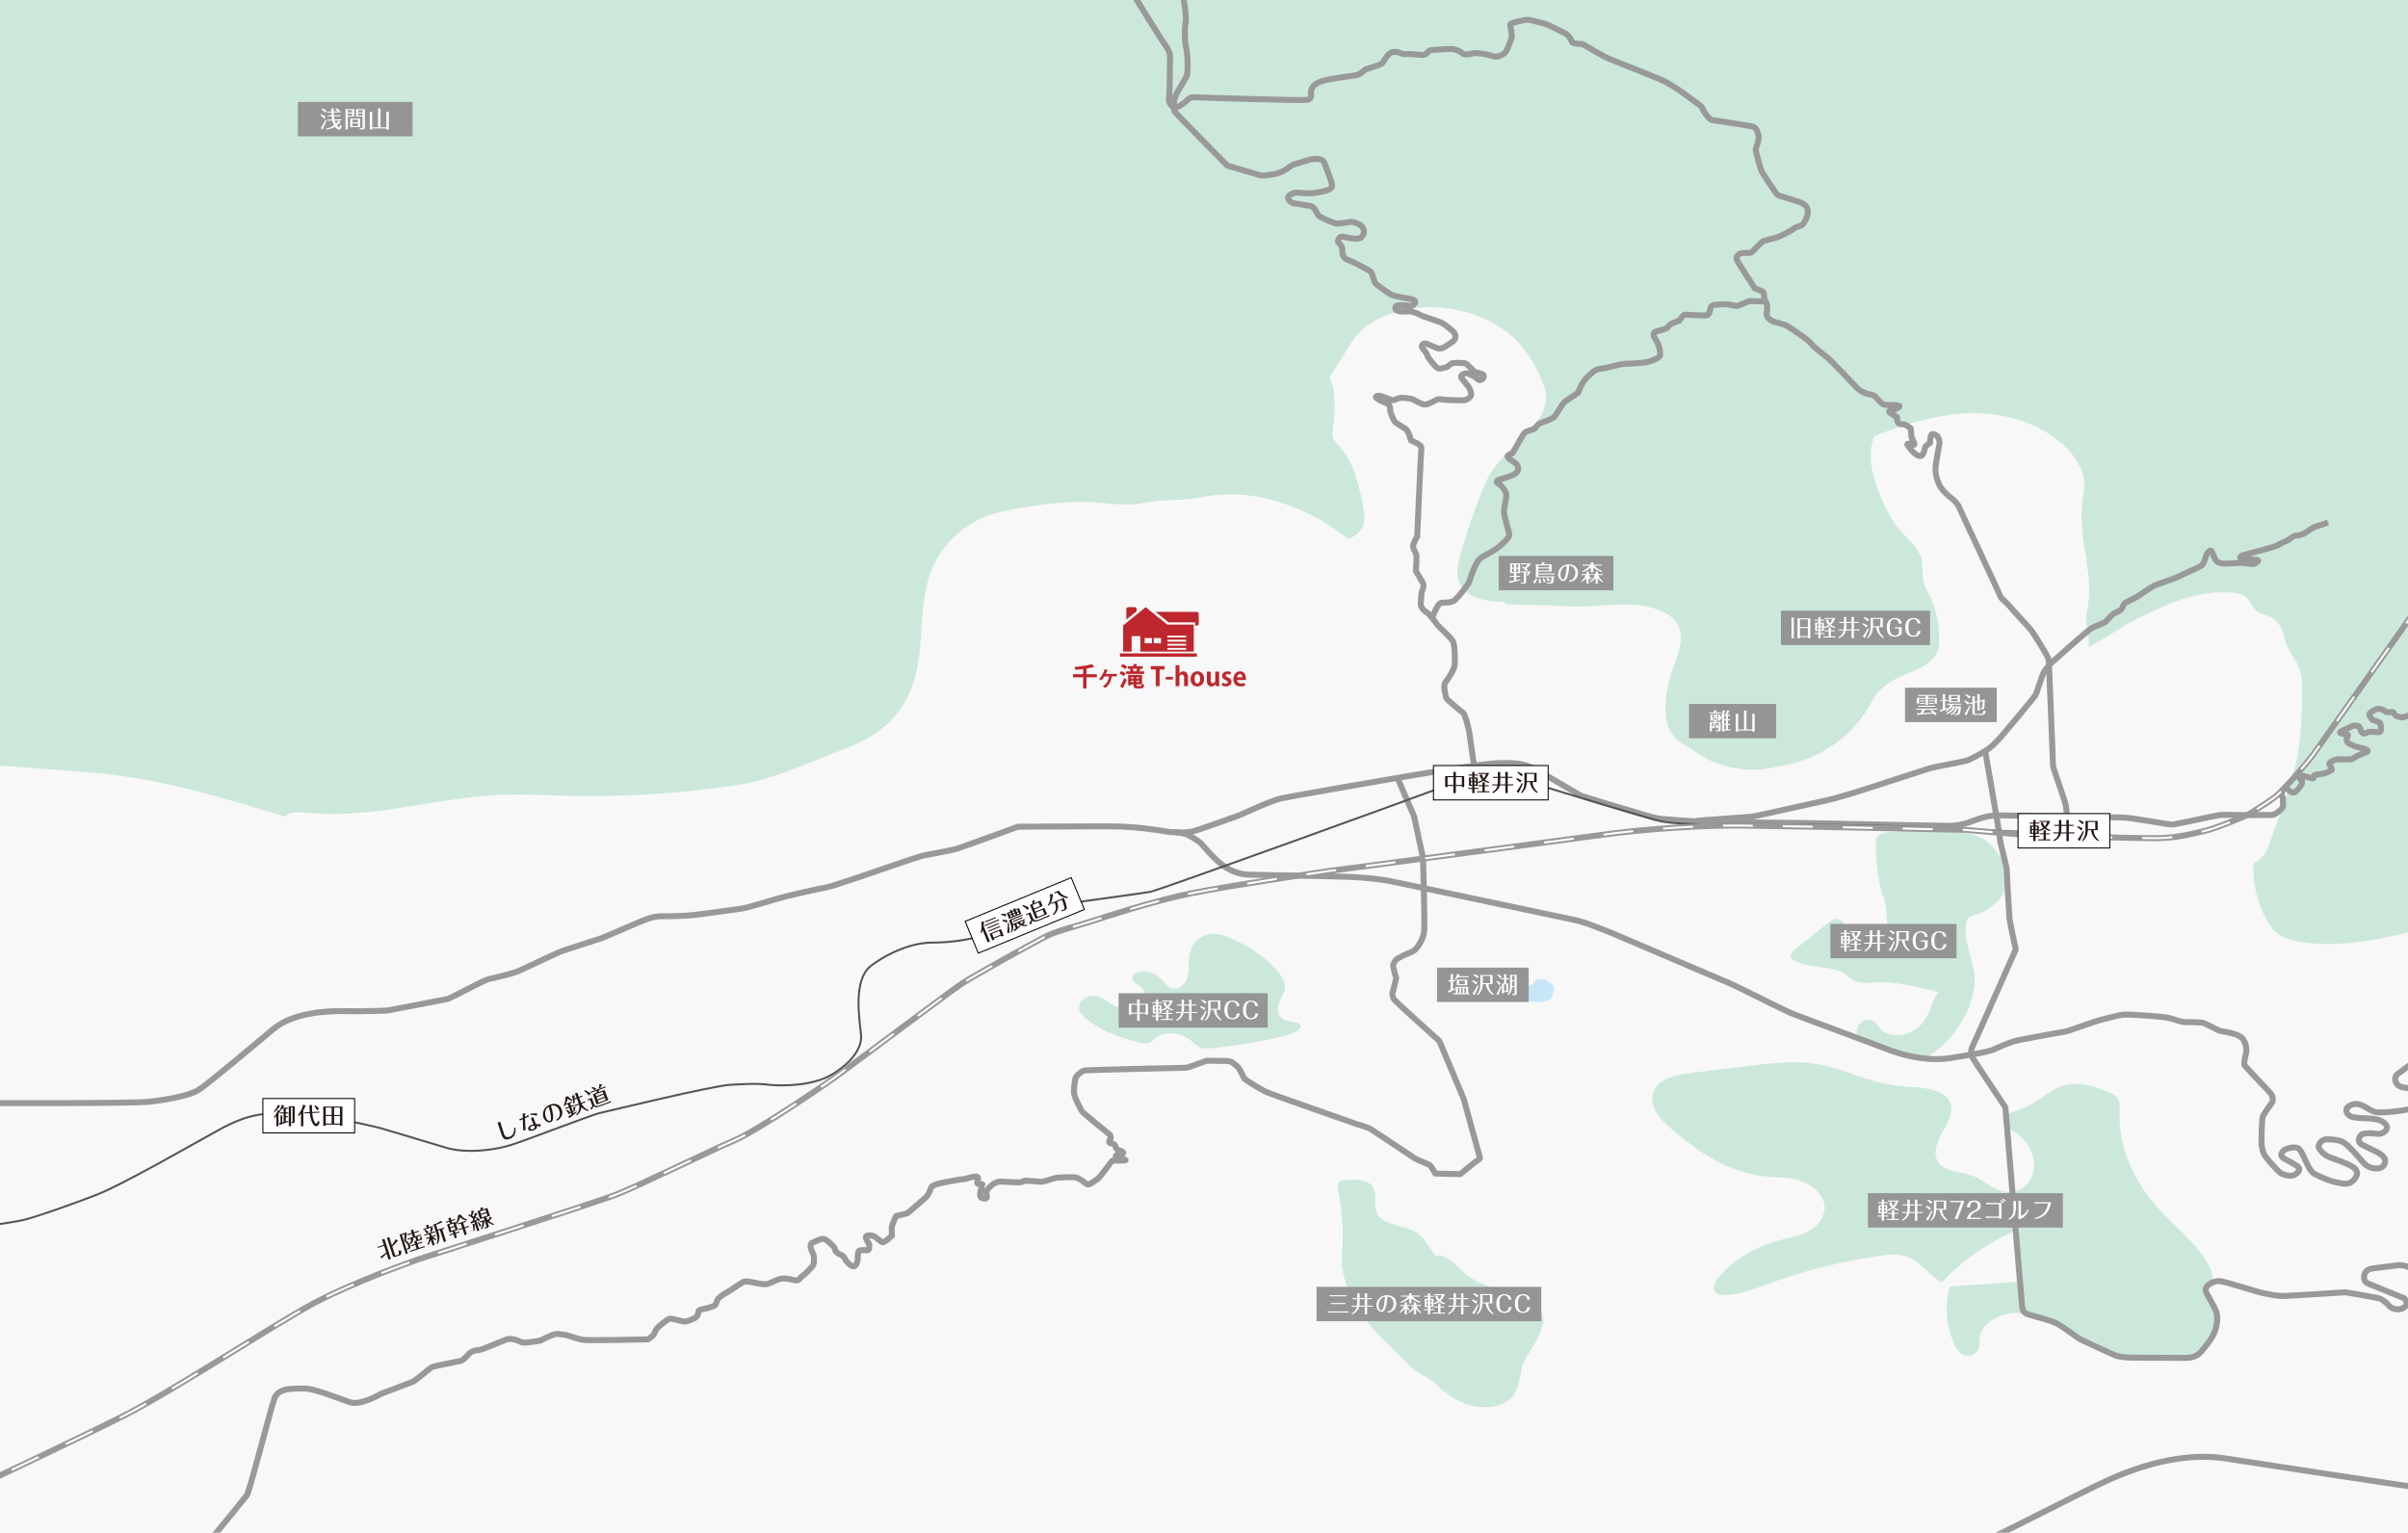 <?xml version="1.0" encoding="UTF-8"?>
<svg xmlns="http://www.w3.org/2000/svg" xmlns:xlink="http://www.w3.org/1999/xlink" width="1210" height="770.37" viewBox="0 0 1210 770.37">
  <defs>
    <clipPath id="b">
      <rect width="1210" height="770.37" style="fill:none; stroke-width:0px;"></rect>
    </clipPath>
    <clipPath id="d">
      <rect width="1210" height="770.37" style="fill:none; stroke-width:0px;"></rect>
    </clipPath>
    <clipPath id="f">
      <rect width="1210" height="770.37" style="fill:none; stroke-width:0px;"></rect>
    </clipPath>
  </defs>
  <g id="a">
    <rect width="1210" height="770.37" style="fill:#f8f8f8; stroke-width:0px;"></rect>
    <g style="clip-path:url(#b);">
      <path d="M1394.46,340.59c-.2-12.35-.08-24.7.5-37.04,1.78-38.26,7.96-76.41,18.45-113.98-7.76-5.32-15.06-10.97-21.85-16.9.03-.02.05-.03.08-.05V-21.61H-13.49v406.21c18.7,0,36.13,2.13,54.75,3.32,35.65,2.28,69.15,12.49,101.93,22.55,1.79-2.56,6.99-2.33,11.02-1.93,33.04,3.3,65.47-7.94,98.81-9.09,10.09-.35,20.2.23,30.29.5,29.41.79,58.96-1.05,87.71-5.46,15.99-2.45,30.95-9.4,45.31-14.9,8.71-3.34,17.55-6.74,24.59-11.64,14.28-9.94,19.29-24.66,20.99-38.7,1.71-14.05.79-28.38,5.94-42.01,5.16-13.63,18.12-26.96,37.58-30.59,13.79-2.57,29.05-5,43.27-4.25,7.1.37,14.2,1.6,21.27,1.02,4.04-.33,7.95-1.24,11.97-1.68,4.93-.53,9.98-.35,14.92-.84,4.21-.42,8.28-1.33,12.47-1.86,25.62-3.27,50.75,8,67.88,21.73,4.2-1.01,6.95-3.96,7.89-7,.93-3.04.36-6.19-.22-9.27-1.98-10.58-4.14-21.52-12.2-30.57-1.03-1.15-2.16-2.29-2.69-3.6-.63-1.55-.36-3.21-.18-4.82.9-7.94,1.99-18.37-1.75-25.9,3.03-4.82,6.06-9.63,9.09-14.45,1.58-2.51,3.16-5.02,5.26-7.34,8.16-9.01,23.95-14.03,39.16-13.37,15.21.66,29.48,6.61,38.74,15.09,6.75,6.18,10.97,13.54,14.15,21,1.14,2.67,2.16,5.39,2.37,8.18.53,7.05-4.19,13.79-9.84,19.64-5.65,5.85-12.38,11.24-16.77,17.6-2.62,3.8-4.35,7.86-5.96,11.93-4.15,10.41-7.67,20.94-10.55,31.55-1.51,5.55-2.7,11.71,1.55,16.52,5.21,5.9,13.3,6.23,21.78,6.61l-1.62.81c2.25.23,4.51.38,6.71.48,5.68.26,11.37.39,17.07.43,6.44.52,12.92.85,19.81.44,7.56-.46,15.16-1.28,22.7-.69,7.54.59,15.24,2.86,19.42,7.29,6.63,7.02,2.41,16.27-.46,24.44-2.07,5.88-3.32,11.91-3.73,17.96-.41,6.01.19,12.43,5.18,17.33,2.34,2.3,5.5,4.11,8.63,5.9,3.2,1.83,6.42,3.67,9.99,5.13,14.87,6.11,34.5,4.83,49.23-1.46,14.73-6.29,24.91-16.91,30.74-28.27,2.62-5.11,8.16-9.68,14.8-12.48,6.64-2.8,14.05-5.61,17.14-10.59,1.87-3.01,1.87-6.42,1.7-9.7-.32-6.06-1.11-12.16-3.71-17.95-1.49-3.31-3.57-6.51-4.26-9.94-.74-3.65.13-7.4-.9-11.02-1.51-5.31-6.86-9.6-10.81-14.26-3.96-4.66-6.58-9.81-8.86-14.99-3.69-8.39-6.55-17.13-5.56-25.87.24-2.08.72-4.17,1.45-6.21,4.19-1.79,8.54-3.4,12.97-4.86,13.2-4.35,27.65-7.53,42.19-6.68,22.91,1.34,43.68,13.65,49.34,29.25,2.22,6.11.66,10.48,0,16.66-1.91,17.87,6.56,35.9,2.48,53.59-1.36,5.89,1.45,12,.81,17.95,8.62-4.4,14.71-9.23,23.33-13.63,14.09-7.18,29.77-14.71,47.17-13.9,2.8.13,5.75.53,7.83,1.85,3.45,2.19,3.54,6.23,7.16,8.28,1.6.91,3.67,1.29,5.43,2.04,6.99,2.97,6.61,9.97,9.06,15.43,1.15,2.57,3.07,4.93,4.43,7.45,3.28,6.09,3.11,12.79,2.9,19.29-.29,8.93-.58,17.88-2.16,26.75-1.86,10.45-5.5,20.7-9.12,30.92-1.59,4.49-3.19,8.98-4.78,13.47-1.41,3.99-3.23,8.37-8.22,10.53-.96,9.34,1.73,20.15,6.61,28.87,1.56,2.79,3.49,5.58,6.71,7.55,3.44,2.11,8.02,3.08,12.52,3.63,20.87,2.55,41.93-2.56,61.86-7.59,14.16-3.57,28.33-7.15,42.49-10.72,24.46-6.17,49.03-12.38,71.95-20.99,24.2-9.09,46.37-20.81,65.47-34.63-3.02-7.7-3.68-15.74-4.2-23.72-.77-11.84-1.25-23.69-1.44-35.55Z" style="fill:#cce8da; stroke-width:0px;"></path>
    </g>
    <path d="M754.71,273.89c2.46-1.57,5-3.17,8.12-3.99,2.98-.78,6.25-.78,9.43-.76,5.27.02,10.54.04,15.82.06,3.09.01,6.19.03,9.22.42,6.72.88,12.63,3.56,18.34,6.18,1.18.54,2.4,1.11,3.2,1.92.72.74,1.05,1.62,1.34,2.49,1.31,3.95,1.97,8.29-.64,11.91-2.61,3.62-9.6,5.91-14.48,3.72-2.86-1.28-4.29-3.68-6.86-5.24-2.8-1.7-6.63-2.23-10.27-2.7-5.64-.73-11.51-1.45-17.04-.37-5.87,1.15-10.55,4.16-15.82,6.29-7.28,2.93-20.1,3.82-16.99-4.35,2.43-6.37,9.89-11.31,16.63-15.6Z" style="fill:#cce8da; stroke-width:0px;"></path>
    <path d="M932.03,327.35c4.98-.18,9.95.33,14.93.55,6.15.27,12.32.1,18.47-.08,1.09-.03,2.22-.07,3.18-.42,2.62-.97,2.64-3.59,1.87-5.59-1.86-4.86-6.23-9.24-12.11-12.14-2.49-1.23-5.28-2.22-7.24-3.86-1.48-1.24-2.4-2.79-3.98-3.96s-4.29-1.91-6.2-1.01c-1.76.83-2.15,2.69-4.03,3.38-1.04.38-2.28.3-3.44.25-4.43-.2-8.91.11-13.2.92-2.39.45-5.27,1.87-4.21,3.44,2.99-.1,5.27,2.25,4.85,4.32s-2.77,3.72-5.38,4.74c-2.61,1.02-5.54,1.55-8.27,2.4-5.89,1.83-8.31,6.86-1.2,8.69,7.78,2.01,18.03-1.34,25.96-1.63Z" style="fill:#cce8da; stroke-width:0px;"></path>
    <path d="M848.88,375.29c-3.33-3.27-4.96-7.21-6.54-11.07-2.33-5.71-4.24-12.68,1.73-16.9,2.01-1.42,4.65-2.28,7.23-3.12,7.67-2.49,15.34-4.98,23.01-7.47,2.8-.91,5.69-1.86,7.72-3.49,1.1-.88,1.93-1.93,3.22-2.67,2.3-1.32,5.54-1.36,8.51-1.34,3.21.02,7.21.42,8.19,2.56.55,1.21-.16,2.52-.04,3.79.31,3.31,5.85,5.03,10.56,5.39,4.72.37,10.04.29,13.42,2.62,3.75,2.59,3.23,6.87,2.21,10.48-.88,3.13-1.92,6.23-3.13,9.3-1.21,3.08-2.61,6.16-5.04,8.86-4.66,5.2-12.59,8.48-20.52,11.1-4.88,1.61-9.97,3.06-15.34,3.45-13.05.95-27.54-3.99-35.19-11.49Z" style="fill:#cce8da; stroke-width:0px;"></path>
    <path d="M958.69,530.43c2.33.71,4.84,1.41,7.34,1.11,2.82-.33,5.03-1.84,6.9-3.35,8.39-6.75,14.09-15.04,17.14-23.73,1.56-4.45,2.45-9.04,2.13-13.61-.65-9.28-6.24-18.45-4-27.61.2-.82.49-1.67,1.29-2.28.82-.63,2.04-.91,3.16-1.24,8.74-2.5,14.51-8.86,15.6-15.42,1.09-6.57-2-13.22-7.03-18.82-1.38-1.54-2.94-3.03-5-4.14-3.26-1.74-7.46-2.34-11.52-2.75-10.99-1.13-22.18-1.31-33.23-.55-3.33.23-7.28.88-8.4,3.09-.31.61-.35,1.28-.38,1.93-.39,9.42.85,18.88,3.67,28.1-.03-.75-.07-1.51-.1-2.26,1.47,6.4,2.12,12.9,1.92,19.38-.07,2.19-.24,4.43-1.41,6.46-1.16,2.04-3.48,3.86-6.53,4.38-3.49.59-7.17-.66-9.64-2.49-3.02-2.24-4.65-5.38-4.38-8.45.11-1.27.53-2.55.2-3.8-.32-1.25-1.7-2.51-3.52-2.51-1.56,0-2.8.89-3.83,1.71-5.49,4.36-10.98,8.72-16.47,13.08-1.56,1.24-3.23,2.77-2.67,4.37.34.97,1.45,1.71,2.63,2.27,7.5,3.58,18.95,1.97,25.1,6.65,1.06.81,1.89,1.77,3.08,2.48,3.97,2.39,9.95,1.28,15.19,1.24,3.58-.03,7.12.51,10.59,1.13,5.93,1.06,11.78,2.35,17.5,3.86-2.51,3.5-3.51,7.42-5.27,11.14-1.77,3.71-4.59,7.45-9.45,9.38-4.86,1.93-12.11,1.27-14.69-2.2-.64-.86-.97-1.84-1.78-2.62-5.46-5.29-13.63,2.8-8,7.5,4.92,4.1,17.04,6.51,23.85,8.58Z" style="fill:#cce8da; stroke-width:0px;"></path>
    <path d="M975.78,644.64c9.25-10.24,21.67-19.07,36.13-25.71.67,8.45,2.3,16.87,4.88,25.14-12.33.86-24.67,1.71-37,2.57-2.84,9.96-1.89,20.43,2.73,30.06,1.04,2.17,2.97,4.67,6.24,4.73,2.73.04,4.86-1.77,5.53-3.62s.32-3.8.56-5.7c.7-5.62,7.06-10.66,14.94-11.83,8.82-1.32,17.77,1.89,24.76,5.89s12.99,8.91,20.82,12.04c11.99,4.78,26.54,4.76,40.34,4.6,2.06-.02,4.17-.06,6.06-.62,2.21-.66,3.86-1.99,5.25-3.37,8.34-8.28,9.01-20.01,1.65-28.73-.72-.86-1.55-1.87-1-2.79.5-.84,1.89-1.18,2.84-1.8,1.9-1.25,1.7-3.38,1.14-5.17-3.36-10.76-13.98-19.56-22.93-28.62-2.68-2.72-5.25-5.5-7.57-8.38-11.12-13.73-16.75-29.62-16.09-45.4.1-2.32.25-4.83-1.62-6.74-1.34-1.36-3.5-2.19-5.58-2.97-5.13-1.92-10.67-3.9-16.45-3.41-10.44.88-16.15,9.04-25.47,12.46-4.11,1.51-9.84,2.97-9.6,6.21.15,2.04,2.79,3.47,4.96,4.83,8.86,5.56,12.77,14.7,9.75,22.76-1.38,3.67-4.86,7.48-10.24,7.97-7.85.71-12.89-5.65-19.93-8.18-4.37-1.57-9.75-1.69-13.61-3.82-7.17-3.95-4.87-11.85-1.36-17.74,3.51-5.89,7.37-13.1,1.85-18.18-5.43-4.99-16.08-4.43-24.91-5.47-14.75-1.74-27.13-9.1-41.81-11.14-10.2-1.42-20.73-.16-30.98,1.09-9.47,1.16-18.94,2.32-28.42,3.48-6.12.75-12.68,1.66-16.96,4.81-4.76,3.51-5.37,9.03-3.23,13.63,2.14,4.6,6.59,8.47,11.07,12.16,12.14,9.99,26.72,20.01,45.31,21.71,4.49.41,9.1.31,13.45,1.19,8.26,1.67,14.69,7.09,15.51,13.08.82,5.99-4.01,12.17-11.66,14.91-2.78,1-5.84,1.56-8.79,2.28-14.15,3.44-26.32,10.73-33.36,19.98-1.9,2.5-2.98,6.22.53,7.63,1.12.45,2.47.51,3.76.48,7-.17,13.34-2.74,19.52-5.05,17.39-6.48,36.13-11.41,55.39-14.35,5.87-.9,12.15-1.9,17.47.63,6.55,3.1,9.85,8.94,16.12,12.47Z" style="fill:#cce8da; stroke-width:0px;"></path>
    <path d="M764.81,687.31c-1.61,6.07-1.26,13.14-7.82,17.26-4.79,3.02-12.18,3.37-18.2,1.78s-10.87-4.85-14.85-8.4c-1.8-1.61-3.48-3.31-5.59-4.73-1.86-1.25-4.03-2.26-5.9-3.51-2.08-1.38-3.75-3.02-5.42-4.66-3.17-3.11-6.34-6.22-9.51-9.33-2.14-2.1-4.29-4.2-6.28-6.38-6.02-6.56-10.67-13.73-13.75-21.22-1.53-3.73-2.68-7.56-3.05-11.43-.34-3.61,0-7.23.15-10.85.41-9.3-.35-18.63-2.27-27.84-.32-1.55-.47-3.46,1.38-4.34.7-.33,1.55-.44,2.39-.53,4.13-.43,8.83-.38,11.87,1.62,6.03,3.98.67,11.61,4.86,16.61,3.79,4.52,13.21,4.66,18.82,8.12,5.12,3.16,6.16,8.5,10.4,12.25-.62-.65,1.28-.99,2.26-.62,5.97,2.21,9,6.92,13.65,10.35,9.75,7.18,26.35,8.26,35.03,16.25,8.16,7.51-6.06,21.58-8.18,29.58Z" style="fill:#cce8da; stroke-width:0px;"></path>
    <path d="M572.07,523.86c1.84.46,3.98.88,5.67.19,1.29-.52,1.97-1.54,2.91-2.35,2.25-1.94,6.21-2.65,9.7-2.14s6.52,2.09,8.8,4.01c1.41,1.19,2.7,2.59,4.76,3.14,1.52.41,3.2.28,4.81.13,12.07-1.12,23.98-3.09,35.49-5.86,3.21-.77,6.57-1.7,8.59-3.62.49-.46.9-1.01.87-1.58-.09-2.09-4.48-2.05-7.23-2.84-4.03-1.15-5.01-4.92-4.07-7.9.94-2.98,3.16-5.77,3.3-8.81.14-3.09-1.88-6.02-4.21-8.64-5.87-6.62-14.01-12.24-23.54-16.26-2.41-1.02-5.04-1.96-7.86-1.98-6.86-.05-11.33,5.23-12.2,10-.87,4.76.27,9.79-2.25,14.25-1.17,2.07-4.37,4.16-7.14,3.07-.73-.29-1.27-.76-1.77-1.23-1.72-1.63-3.15-3.43-5.16-4.89-2.01-1.46-4.79-2.59-7.68-2.37-2.88.22-5.52,2.19-4.86,4.17.53,1.57,2.73,2.52,4.2,3.76,2.72,2.28,2.82,5.89.23,8.24-2.59,2.35-7.6,3.21-11.44,1.96-4.72-1.54-7.72-5.78-12.93-5.74-3.99.03-6.48,2.84-6.79,5.37-.45,3.69,3.32,6.11,6.76,8.46,6.69,4.57,14.17,7.25,23.01,9.47Z" style="fill:#cce8da; stroke-width:0px;"></path>
    <path d="M759.54,498.59c-.11-.22-.21-.44-.25-.68-.05-.33.03-.68.13-1,.3-.93.98-1.9,1.96-1.93.75-.02,1.38.52,2.09.76.64.22,1.34.19,2.01.13,1.36-.13,2.7-.39,4-.78.27-.08.55-.17.77-.35.51-.42.57-1.18.96-1.7.51-.68,1.45-.83,2.29-.9,1.38-.12,2.95-.07,3.89.94.1.11.2.26.15.4.57.13,1.14.27,1.65.55s.97.7,1.14,1.26c.05.15.08.32.15.46.06.12.15.22.23.33.3.47.22,1.09.12,1.64-.12.72-.25,1.44-.46,2.14-.29.96-.79,1.9-1.61,2.46-.19.13-.39.23-.59.33-.69.34-1.43.61-2.19.77-1.29.27-2.63.23-3.95.13-1.79-.13-3.57-.35-5.35-.56-.36-.04-.73-.09-1.07-.22-.55-.21-1.01-.65-1.58-.8-.59-.16-1.09.06-1.67.13-.48.06-.71-.16-1.03-.52-.78-.87-1.29-1.94-1.79-2.98Z" style="fill:#c7e7f9; stroke-width:0px;"></path>
  </g>
  <g id="c">
    <g style="clip-path:url(#d);">
      <path d="M1389.7,345.92s-9.37,2.85-11,5.28c-1.63,2.42-2.44-1.14-5.7-2-3.26-.86,3.46,6.7,2.04,9.13-1.43,2.42-4.28-2.42-6.32-2.57s-2.04,5.99-4.89,7.84c-2.85,1.85-4.69-4.56-4.69-8.56s-2.85.57-3.87,2.28c-1.02,1.71-3.67-.14-4.69-1.28s-4.07.71-3.67,2,.41,3.28-.81,4.28-7.74,1.14-12.63,1.14-7.33-3.57-8.96-5.99c-1.63-2.42-4.48,1.71-4.69,3.85-.2,2.14-1.63,4.14-4.48,4.14s-5.3-1.85-6.72-4.85c-1.43-2.99-5.09-6.42-6.52-7.42-1.43-1-2.04,2.57-3.87,2.57s-8.56-4.99-9.78-5.99-4.07-1.57-3.87-.57,3.87,8.56,4.07,10.27c.2,1.71-4.48,2.85-5.5,1.71-1.02-1.14-5.91-4.85-10.59-4.99-4.69-.14-6.93-5.56-9.58-5.7-2.65-.14-8.6.17-8.6.17,0,0-6.97-1.43-10.49-1.89-3.53-.46-1.39,2.67-.19,3.38s6.04,4.03,7.8,5.53c1.76,1.5-2.04,1.76-3.25,1.24s-2.41-1.17-4.55-1.69-9.01-2.41-10.12-2.86c-1.11-.46-1.3-2.21-1.76-3.38-.46-1.17-2.41-2.86-3.06-3.51s-5.48-1.11-6.04-1.11,1.02,1.63.28,2.21c-.74.59-2.79-.78-3.99-1.17s-2.32.33-3.62.98.46,1.76,1.11,2.67,3.25.85,4.46,1.3.93,2.02,1.21,3.19c.28,1.17,1.58,1.3,2.51,3.58s-2.88,1.37-3.34.85-1.3-1.24-1.95-1.63-3.53-.2-5.2-.07-3.34,1.04-5.39,1.89-3.44,0-4.37-.2-1.49-1.69-1.86-1.95-1.58-.07-2.69-.07-1.02-.13-1.95-.85-2.79-1.04-3.81-.65-2.51,1.3-3.34,2.08c-.84.78.93,2.6,1.21,3.12s2.79.85,3.62,1.37.93,2.86.74,4.16-2.69.72-4.18.65-1.86-.07-3.16.59-1.76,0-2.23-.39-.84-2.41-1.3-2.86-2.69-.72-3.34-.26-4.64,2.02-5.94,2.8c-1.3.78,1.3,1.3,2.79,1.37s.74.78.37,1.69-.28,1.5.19,2.28c.46.78,3.9,2.28,5.94,2.67s4.46,1.17,4.27,1.82c-.19.65-2.51,1.17-4.18,1.89s-2.97,1.76-3.81,2.08-4.46.07-6.5.13c-2.04.07-2.88.78-4.27,1.43s.46,2.6.74,3.45-1.3,1.04-2.41,1.69-3.62.91-5.39,1.17-.74.72-1.39,1.56-1.11,0-2.23-.2-2.79-.78-3.9-.91-1.3,1.5-.37,2.02.93,1.11.56,2.15c-.37,1.04-1.49,2.41-3.06,3.9-1.58,1.5-3.44-.91-4.27-1.3s-1.67-.33-2.14.52c-.46.85-.93,2.28-.28,3.32.65,1.04.09,1.95.37,3.84.28,1.89-1.67,3.25-3.53,4.55s-3.44.65-5.94.78-7.99.07-11.52.07-8.82-.33-11.42.07-21.36,4.62-23.4,4.68c-2.04.07-19.23-3.32-24.24-3.51-5.02-.2-56.47-1.04-63.16-1.11-6.69-.07-13.28,3.25-15.51,3.84-2.23.59-5.29,1.56-10.4,1.43-5.11-.13-54.52-.98-63.06-1.24-8.54-.26-43-.52-51.82-.59s-28.51-1.5-30.65-1.95c-2.14-.46-14.58-4.16-17-4.88s-20.8-6.24-21.55-6.7c-.74-.46-16.81-9.88-22.66-13.13s-11.52-3.19-19.04-2.99-40.03,5.72-43.84,6.31-59.44,10.21-64.92,11.44c-5.48,1.24-19.32,7.87-20.71,8.39-1.39.52-19.78,7.15-23.59,8.13s-11.61.46-14.21-.07c-2.6-.52-14.77-2.47-28.14-2.47s-45.42.2-45.42.2c0,0-28.33,10.4-31.02,11.18s-14.77,2.93-16.62,3.32-10.87,3.58-14.67,4.81-30.74,10.73-33.9,11.18-17.09,3.77-20.25,4.49-18.02,5.33-20.99,5.92c-2.97.59-21.08,2.93-24.43,3.38-3.34.46-13.47.85-16.07.72-2.6-.13-4.74.26-7.62,1.11-2.88.85-22.01,9.36-23.59,9.88s-16.72,5.46-19.41,6.31-21.18,9.82-23.22,10.6c-2.04.78-12.07,3.32-14.21,3.71-2.14.39-18.95,9.56-20.53,9.95-1.58.39-30.56,5.85-30.56,5.85,0,0-11.5.51-21.21.29-9.71-.23-26.22.91-35.93,9.06-9.71,8.16-32.37,27.19-37.23,30.37-4.86,3.17-16.83,5.21-25.25,6.12-8.42.91-85.14.68-85.14.68" style="fill:none; stroke:#999; stroke-linejoin:round; stroke-width:3px;"></path>
      <path d="M589.83,418.13s5.77.61,7.52,1.68c1.74,1.07,4.9,2.75,6.43,4.42s4.25,4.96,7.74,8.24c3.49,3.28,8.82,6.94,16.12,7.17s44.45.76,51.42,1.14,14.16.92,21.24,2.44c7.08,1.53,87.81,18.46,92.49,19.52,4.68,1.07,18.41,6.71,21.68,8.16,3.27,1.45,49.68,21.2,54.36,23.18,4.68,1.98,26.91,13.42,31.81,15.4s39.22,14.57,47.17,17.69c7.95,3.13,20.37,6.48,32.03,4.65,11.66-1.83,18.41-3.05,20.59-3.81,2.18-.76,9.48-4.42,14.49-5.34,5.01-.92,21.24-3.97,23.21-4.27,1.96-.31,13.62-4.88,18.41-6.02,4.79-1.14,9.04-2.59,12.53-2.44,3.49.15,17.43.84,21.24,1.83,3.81.99,5.67,1.98,8.06,1.98s7.41,0,8.93.46,7.3,3.74,8.28,3.97,9.26,1.07,11.44,4.04c2.18,2.97,1.85,6.33,1.53,7.47-.33,1.14-1.2,5.11-.65,5.8s11.44,12.35,12.75,13.65c1.31,1.3,1.96,3.97.87,5.34s-4.25,5.8-4.58,7.09-.76,12.74-.44,14.26.44,3.51,2.07,5.72,5.67,6.56,7.08,7.78c1.42,1.22,5.56,2.29,7.41,1.14,1.85-1.14,3.27-2.9,1.53-4.19-1.74-1.3-4.25-2.44-6.97-4.04s-.44-3.89.76-4.5c1.2-.61,5.67-1.98,7.19.08,1.53,2.06,2.72,5.19,3.49,6.71.76,1.53,2.07,4.58,4.36,5.72s7.08,3.36,10.24,3.97c3.16.61,6.32,1.68,8.72-.76,2.4-2.44,3.05-4.73.11-6.79-2.94-2.06-9.7-4.12-12.31-5.19s-5.34-4.35-5.12-5.26,1.09-3.74,4.47-3.58c3.38.15,6.43.23,8.82,2.06,2.4,1.83,5.67,5.64,6.75,6.79s3.05,4.19,5.67,5.19c2.61.99,5.45.84,6.65-.46s2.07-3.51-.54-5.57c-2.61-2.06-6.86-3.58-10.02-5.34-3.16-1.75-.87-5.26.87-5.49s3.92-.38,6.75.08,6.32-2.29,4.47-4.58c-1.85-2.29-4.25-2.67-6.97-3.05-2.72-.38-5.67,0-9.48-.76s-4.14-4.12-2.61-5.19c1.53-1.07,3.6-2.14,6.75-.84s5.23,3.58,8.5,3.66c3.27.08,11.88-.61,15.58-1.75s8.5-3.89,8.06-5.8c-.44-1.91-2.29-3.58-4.79-4.19-2.51-.61-5.77-.31-8.06-1.37s-3.6-4.58-.76-6.48c2.83-1.91,12.96-9.84,15.58-10.91s11-3.97,12.96-6.1c1.96-2.14,2.18-5.34-1.2-6.86-3.38-1.53-9.04-2.29-10.35-4.5-1.31-2.21-.54-5.11,2.83-5.49,3.38-.38,6.1.38,6.97,1.68.87,1.3,3.38,5.57,8.61,7.32,5.23,1.75,8.06,1.83,9.26.84s2.83-2.06.33-5.41c-2.51-3.36-6.43-7.4-6.1-9.69.33-2.29,1.42-5.41,3.38-7.02s3.7-2.29,5.23-2.29,5.01.38,5.01.38c0,0,9.2,3.3,14.49,2.02,5.3-1.28,14.46-7.27,21.39-4.42,6.93,2.85,17.72,8.27,21.19,7.99s5.3-1.57,4.89-3.42c-.41-1.85-1.22-4.56-2.24-6.27-1.02-1.71,4.48-5.13,7.95-2.71s8.56,8.27,14.26,7.13,6.93-4.85,7.74-6.99c.81-2.14,4.89-8.13,11.2-4.42,6.32,3.71,3.87,7.99,7.54,10.7,3.67,2.71,18.95,3.42,18.95,3.42" style="fill:none; stroke:#999; stroke-linejoin:round; stroke-width:3px;"></path>
      <path d="M1038.55,410.26s0-3.79-.84-6.79c-.84-3-5.97-17.24-6.06-18.48s-2.05-50.73-2.05-50.73c0,0,19.31-17.37,21.36-18.48s5.97-2.48,6.9-3.13c.93-.65,3.36-4.11,5.32-4.77s3.26-1.96,3.36-2.48.65-2.15,1.77-2.61,4.29-2.09,5.78-3,6.44-4.5,8.39-5.42,9.61-3.33,11.1-4.11,11.38-5.03,12.68-6.01c1.31-.98,2.33-5.22,2.8-6.07s1.87-2.02,2.33-1.04c.47.98,1.68,4.31,2.24,4.7s1.03,1.37,4.2,1.44,7.37-.59,9.89-.26,4.2.59,5.04.33c.84-.26,2.05-1.18,1.96-1.63s-1.59-.26-2.89-.46-5.78-.39-6.06-.91.47-1.11,1.59-1.37,15.67-4.11,16.7-4.7,3.45-1.89,4.76-2.35,3.45-2.61,4.66-2.68,2.7-.39,4.1-.98c1.4-.59,4.48-3.2,6.06-3.59s6.16-2.09,6.16-2.09" style="fill:none; stroke:#999; stroke-linejoin:round; stroke-width:3px;"></path>
      <path d="M740.66,384.6s-1.63-11.13-2.17-15.3c-.54-4.17-2.53-10.31-3.07-10.81s-8.76-6.89-8.76-7.84-1.9-5.75-.18-7.97c1.72-2.21,3.79-5.56,4.34-7.65.54-2.09.18-10.24-.54-12.27s-7.68-8.03-8.13-8.85c-.45-.82-3.07-3.98-3.97-5.06-.9-1.07-4.52-2.47-4.25-5.82.27-3.35.27-4.93.63-5.88.36-.95.9-2.21.72-3.29s-3.79-6.77-3.79-6.77c0,0,.36-6.32.27-7.78s-2.08-3.73-1.63-5.44c.45-1.71,1.99-4.11,1.99-4.11,0,0,1.9-42.93,2.08-44.26.18-1.33-.99-2.09-2.62-2.91-1.63-.82-2.53-1.14-2.53-1.14,0,0-1.26-4.99-2.8-5.94-1.54-.95-5.6-3.29-5.78-4.11-.18-.82-1.81-3.22-1.9-5.31-.09-2.09-.54-3.1-2.53-3.73s-4.79-2.28-4.7-2.78.9-1.01,2.62-.51,5.06,2.09,5.96,2.09,2.71-1.2,4.43-1.2,4.88.32,6.23,1.07c1.35.76,3.79,2.34,5.6,2.28s5.15-2.15,6.05-2.53,3.07.19,5.33.25,6.86.32,8.22.13,3.34-1.39,3.43-2.78-.72-3.41-1.45-4.24-2.26-2.85-3.34-4.11,1.72-3.1,3.61-2.15c1.9.95,3.16,1.39,4.43,2.66,1.26,1.26,3.25-.19,3.16-1.39-.09-1.2-1.45-1.26-2.44-1.64s-1.81-.19-2.53-.89-3.61-3.92-4.52-4.05-4.79-.32-6.14-.06-2.17,1.9-3.34,2.09-3.61,1.52-5.15-.25-3.97-4.36-4.25-5.69-1.81-2.66-2.53-3.73c-.72-1.07.27-2.85,2.17-2.15s3.97,1.77,5.33,2.21,2.71.06,3.7-.57c.99-.63,3.07-1.96,4.34-2.97s1.63-3.22,0-4.74c-1.63-1.52-5.06-4.24-6.23-4.68s-9.12-3.16-9.12-3.16c0,0-4.28-2.24-6.21-2.32s-6.97.53-7.5-1.28,1.61-1.88,2.89-1.88,3.86.38,4.93.38,3.86-2.48.54-3.3-7.93-1.28-10.29-2.33-6.75-4.73-7.83-5.4-1.72-5.78-3-6.53c-1.29-.75-9.65-5.25-11.58-5.78s-2.57-3.6-2.36-4.73c.21-1.13-.96-3.08-1.82-3.6s-.21-3.68,2.57-3.08,7.5,1.8,9,.08c1.5-1.73,1.61-4.05-.32-5.63s-4.07-1.95-5.04-1.95-6.11,1.28-8.04.68-6.32-2.55-7.72-3.38c-1.39-.83-2.25-4.8-4.4-5.25s-6.65-1.05-8.47-1.35-3.43-2.25-2.89-3.3c.54-1.05,2.47-2.18,4.61-2.1s6.32.68,9.11.08,9-1.05,8.25-4.2c-.75-3.15-3.32-9.38-4.07-11.26-.75-1.88-5.25-1.8-6.75-1.28s-8.79,2.4-9.76,3.15-3.97,3.38-8.47,4.2c-4.5.83-6.43.75-6.43.75l-17.15-5.03s-24.01-24.39-26.05-26.64c-2.04-2.25-.21-8.18.64-9.68.86-1.5,4.18-7.13,4.93-8.48.75-1.35.75-10.06-.11-13.88-.86-3.83-.96-10.21-.32-13.58.64-3.38-1.82-15.16-1.93-18.31-.11-3.15-.64-10.06,0-11.78.64-1.73,4.82-14.71,4.82-14.71" style="fill:none; stroke:#999; stroke-linejoin:round; stroke-width:3px;"></path>
      <path d="M852.68,412.5s25.59-1.83,27.46-2.01,32.95-7.25,37.32-8.13,15.48-4.28,19.47-5.59,30.33-9.87,32.58-10.57,16.48-3.23,18.6-3.84,7.99-3.93,10.49-5.59c2.5-1.66,3.37-2.8,5.24-4.63s18.1-21.41,18.85-22.54c.75-1.14,3.37-9.79,4.12-11.36.75-1.57,2.84-3.73,2.84-3.73,0,0,.07-2.44-.59-4.01-.66-1.57-6.32-10.83-7.9-13.04s-9.54-10.46-10.79-12.16c-1.25-1.7-5.13-4.7-5.2-5.48s-20.01-42.94-20.67-44.73c-.66-1.8-2.83-3.96-3.82-4.61s-5.07-4.1-6.32-7c-1.25-2.9-2.17-6.17-1.65-9.77.53-3.59,1.51-9.03,1.84-10.5s-.59-3.64-1.38-4.24-2.37-1.38-2.83-.14-.53,3.82-.53,3.82c0,0-2.3,1.57-2.37,1.98s-.66,2.53-.92,3.13c-.26.6-.86,2.4-3.36.88s-3.36-3.5-4.21-4.33-.59-1.47.26-1.34,3.16,1.38,2.7-.05-1.38-3.22-1.38-3.22l-.39-4.42s-2.11-1.61-2.96-1.89-2.9.14-3.49-1.06c-.59-1.2-.46-2.58-.46-2.58,0,0-2.7-1.84-3.62-2.44s.13-1.2,1.32-1.24,5.73-2.12,2.3-2.35-5.33,0-6.65-.41-3.62-3.36-4.54-4.19-2.96-.88-4.15-1.29-3.29-1.43-4.61-2.72-13.49-14.24-14.68-15.11c-1.18-.88-6.98-5.44-7.83-6.45-.86-1.01-1.51-1.8-2.37-2.53-.86-.74-9.94-7.19-11.32-7.69s-5.96-1.66-5.96-1.66c0,0-3.54-1.67-3.4-3.62s.75-5.05-.48-6.48c-1.23-1.43-.54-4.24-1.16-4.76-.61-.52-4.29-1.86-4.29-1.86,0,0-8.1-12.44-8.99-14.15-.88-1.72,1.02-3.67,3.2-3.67s3.4.29,4.42-.57c1.02-.86,4.56-5,5.99-5.48s4.56-1.19,6.47-1.76,7.42-3.38,8.44-4.38c1.02-1,3.2-1.14,4.15-1.76s6.67-8.86-.95-11.48c-7.62-2.62-10.07-3.05-11.03-3.57s-7.83-11-8.37-12.2c-.54-1.2-2.89-9.68-2.89-10.58s2.14-5.7,1.39-7.35c-.75-1.65-.43-3.83-3.54-4.5s-17.8-2.85-19.62-3.15-3.64-3.53-4.18-4.2c-.54-.68-.75-2.4-2.14-3.23s-11.9-9.61-19.94-13.06c-8.04-3.45-24.66-9.68-27.98-11.41-3.32-1.73-10.51-6.15-11.26-6.3s-4.82-.15-5.04-.98-1.5-3.23-2.89-4.05-9.54-5.03-11.26-5.33-7.18-2.03-8.68-1.88-7.93,1.65-8.15,2.18,1.07,5.7.64,6.9-2.36,7.13-3.64,7.88-3.32,2.18-5.79,1.35-6.75-1.65-8.9-1.5-5.15,1.2-6.11.3-3.54-2.55-6.65-2.4-8.47.38-9.86.68-1.29,2.55-4.5,2.33-5.68-.68-7.83-.45-3.75-1.65-6.54-.98-4.29,4.73-5.25,5.63-6.97,2.48-8.15,3-2.57,2.63-5.15,3-13.94,1.88-16.94,2.93-4.82,2.55-5.36,4.43c-.54,1.88.86,4.35-1.82,4.95-2.68.6-56.28-1.2-57.78-1.28s-3.75,2.55-4.72,3.15-2.57,2.18-4.61,1.8c-2.04-.38-3-3.6-2.57-4.5s.43-18.99.54-21.16c.11-2.18-3.11-6.6-3.75-7.43s-18.22-29.12-18.65-29.94c-.43-.83-11.26-24.99-11.26-24.99" style="fill:none; stroke:#999; stroke-linejoin:round; stroke-width:3px;"></path>
      <path d="M997.57,377.76s7.15,40.52,7.32,43.45c.17,2.93,3.49,14.4,3.49,15.99s1.22,23.07,1.39,24.65,3.14,15.38,3.14,15.38c0,0-20.4,46.01-21.62,48.46-1.22,2.44-.87,4.52,0,6.1.87,1.59,16.39,24.78,16.39,24.78,0,0,8.19,98.13,8.37,99.47s.17,3.66,3.14,4.64c2.96.98,10.81,2.69,14.47,4.64,3.66,1.95,9.94,6.83,10.98,7.45s17.09,8.18,19.18,8.79,6.28.85,8.37.85,21.97.12,25.46.12,6.1-.49,8.54-3.3c2.44-2.81,5.6-6.76,6.73-10.01,1.13-3.25,1.96-7.65.21-11.18-1.75-3.53-2.89-5.34-4.53-8.44-1.65-3.1,3.71-6.35,7.63-5.55,3.92.79,15.77,4.54,18.65,5.34,2.89.79,9.17,2.09,12.57,2.02,3.4-.07,31.02-1.88,31.02-1.88,0,0,16.8,2.74,17.83,3.32,1.03.58,3.5,2.45,4.02,3.32s4.02,3.1,7.32,1.23c3.3-1.88.52-4.83.52-4.83,0,0-15.97-6.56-18.55-7.57s-2.58-6.78,2.47-7.43c5.05-.65,13.6-1.73,13.6-1.73,0,0,8.35.5,7.73,4.98-.62,4.47-1.65,9.02,3.19,9.16s7.52.29,8.76,1.37,1.85,3.25,1.96,4.47c.1,1.23.82,2.6,1.65,3.46.82.87,1.55,1.95,3.71,3.9,2.16,1.95,9.48.72,8.55-2.38-.93-3.1-2.99-7.07-3.5-8.66-.52-1.59,1.65-5.41,5.36-5.99s10.94-1.05,10.94-1.05c0,0,6.85-.13,10.55,4.02,3.7,4.15,7.77,5.44,13.14,7s14.81,6.09,16.84,8.81c2.04,2.72,2.04,7.9-2.59,8.03-4.63.13-10.36.78-12.03,1.17s-2.59,1.43-2.78,3.76-2.59,19.56-1.48,21.76c1.11,2.2,2.96,5.05,5.55,6.61s5.55,2.33,5.55,2.33" style="fill:none; stroke:#999; stroke-linejoin:round; stroke-width:3px;"></path>
      <path d="M702.37,391.33l8.19,18.98,4.49,20.89s.98,32.09.59,36.73c-.39,4.64-4.1,9.56-5.66,10.24-1.56.68-7.61,3.14-8.58,4.37-.98,1.23-1.37,2.32-1.37,3s1.56,6.14,1.56,6.14l-1.95,7.78s0,1.64.98,3c.98,1.37,22.63,20.75,22.63,20.75l12.29,29.22,8,29.08s.65.68-.69,1.43-9.08,7.23-9.08,7.23l-12.56-.31s-1.96-3.86-3.03-4.43-6.23-2.49-7.21-3.18-21.19-14.15-22.44-14.9c-1.25-.75-6.95-2.31-8.1-2.8s-42.48-14.77-44.61-15.89c-2.14-1.12-9.53-5.42-10.42-6.48-.89-1.06-2.4-5.24-3.74-6.23-1.34-1-2.67-2.62-4.99-2.68s-10.42-.12-10.42-.12c0,0-9.17,3.55-10.51,3.55s-48.71,1.06-50.58,1.31-4.72,3.18-4.81,4.11-1.16,6.05-.45,8.41c.71,2.37,2.94,6.48,3.56,7.73.62,1.25,13.54,11.34,14.16,12.03s.71,1.87.18,2.37c-.53.5-.71,1.5-.09,1.87s2.58.25,2.76,1.5c.18,1.25.89,1.93,2.49,2.31s1.96,1.62.45,1.68-4.01.87-2.05,1.62,5.7,1.43,3.65,1.62c-2.05.19-5.79-.06-6.23.25s-5.97,8.35-7.57,9.35c-1.6,1-3.92,2.87-4.81,2.49s-4.1-3.49-6.41-3.62-7.84,0-9.71.37-5.7,2.12-7.75,1.87-7.48-.56-7.48-.56c0,0-1.07.56-1.96.81s-8.37-.31-10.15-.31-2.94.62-3.92,1.31-3.21,2.56-3.38,3.86,1.25,3.37-.98,3.37-2.4-1.68-2.05-3.12c.36-1.43.98-4.11.98-4.11,0,0-2.94.19-2.58-.93.36-1.12,1.25-2.93-.71-2.93s-4.72,1.25-6.23,1.31-11.75,1.93-13.27,2.49-3.03,1.18-3.21,2.37-1.51,3.49-2.23,4.18-9.35,8.1-9.35,8.1l-5.7,1.37s-2.23,4.55-2.23,5.92.09,4.05.09,4.05c0,0-3.65,3.3-4.54,3.3s-3.29-2.74-4.9-3.24-4.01-.44-3.65.93,1.69,2.8,1.69,3.68.45,2.74-1.34,2.62-3.74-.31-4.1.69-.18,3.93-.53,4.86c-.36.93-.8,3.86-3.56,1.81-2.76-2.06-2.58-4.3-4.72-5.11s-3.03-2.18-3.03-3.05-3.47-3.8-4.27-4.36-1.78-.81-2.94-.37-3.74,1.5-4.36,1.87-.71,1.62-.53,2.56c.18.93,1.6,3.3,1.6,4.3s.36,3.8-.98,5.11c-1.34,1.31-3.56,3.93-4.72,4.55s-1.6,2.74-4.01,2.18-4.27-1.12-6.77-.75c-2.49.37-5.79,2.68-7.57,2.74s-3.56-.25-5.25-.62c-1.69-.37-4.72-1-5.88-.62s-6.23,4.05-7.66,4.86-3.74,2.06-4.99,3.37c-1.25,1.31-.98,2.68-1.78,3.49s-4.1,1.68-5.97,1.99-2.49.75-2.49,1.68-.62,2.31-1.96,2.93c-1.34.62-4.27,2.12-5.88,1.62s-4.81-1.12-5.43-1.31-1.51-.12-2.49.62-4.99,3.74-5.52,4.86c-.53,1.12-.89,2.18-1.42,2.8s-2.67,2.06-2.67,2.06c0,0-27.25.62-31.52.31s-8.64-2.62-10.77-2.68-2.85-.75-4.99-.06c-2.14.69-6.95,3.12-6.95,3.12,0,0-7.84,1.25-8.82.93s-4.72-2.68-8.1-1.5c-3.38,1.18-12.11,5.17-13.8,5.24s-3.38.62-4.27,1.31-3.21,3.74-4.99,4.18-13.36,2.56-14.43,3.18-8.1,6.67-9.26,7.17-16.3,6.23-16.3,6.23c0,0-9.93,5.93-15.4,4.2-5.47-1.73-17.83-7.04-23.3-6.92s-12.89-.49-14.83,5.19c-1.94,5.68-12.53,46.84-13.77,48.44-1.24,1.61-15.18,18.78-17.65,21.63s-36.19,39.79-42.72,43.5" style="fill:none; stroke:#999; stroke-linejoin:round; stroke-width:3px;"></path>
      <path d="M719.57,310.8s2.61-7.3,4.45-7.73,5.37.32,7.36-1.72c1.99-2.04,6.6-7.62,7.06-9.34s3.07-9.45,5.22-11.17c2.15-1.72,5.52-3.11,8.13-4.94,2.61-1.83,6.75-5.58,6.6-7.19s-2.45-8.27-2.61-11.17,1.53-7.3,1.07-9.34-2.91-4.72-3.99-5.15-1.23-1.4,1.07-2.15c2.3-.75,6.6-1.83,7.98-3.22s1.23-3.22,0-4.51c-1.23-1.29-5.06-3.01-4.3-3.97.77-.97,2.15-1.18,2.45-1.5s5.37-9.88,6.29-10.42c.92-.54,4.6-1.72,4.6-1.72,0,0,1.99-2.58,3.07-2.9s5.37-1.93,6.6-2.79c1.23-.86,4.14-6.87,5.98-8.16,1.84-1.29,6.44-4.4,6.44-4.4,0,0,1.84-5.15,4.3-7.52,2.45-2.36,4.3-4.3,6.75-4.4s10.12-2.58,12.89-2.58,6.44-.32,9.05-.54,7.82-2.25,8.13-3.54-.31-5.05-1.69-7.19c-1.38-2.15-2.45-4.08-.61-4.83s5.98-1.18,6.44-2.58,4.97-2.76,4.97-2.76c0,0-.09.67,1.31-1.22s1.31-1.96,2.79-1.96,9.43.61,10.48.24,1.57-2.87,1.66-3.61.79-1.53,2.18-1.59,6.11-.55,7.42-.12c1.31.43,3.84.73,3.84.73l6.11-2.51,8.2.2" style="fill:none; stroke:#999; stroke-linejoin:round; stroke-width:3px;"></path>
      <path d="M1389.3,540.03s-26.28,11.66-44.79,22.41c-18.51,10.75-25.17,26.82-13.33,37.96,11.84,11.14,22.58,16.97,26.47,20.47,3.89,3.5,24.06,31.35-10.36,42.49-34.42,11.14-48.86,15.16-55.52,26.95-6.66,11.79-3.89,19.82-5.74,27.98-1.85,8.16-23.13,35.89-54.23,31.74-31.09-4.15-102.34-15.29-113.45-16.97-11.1-1.68-32.2-2.2-63.48,12.95-31.28,15.16-75.88,39.38-99.2,46.51-23.32,7.13-86.24,24.23-86.24,24.23" style="fill:none; stroke:#999; stroke-linejoin:round; stroke-width:3px;"></path>
    </g>
  </g>
  <g id="e">
    <g style="clip-path:url(#f);">
      <path d="M1039.38,419.19s-46.79-2.04-49.96-2.59-30.67-.93-36.75-1.3-81.42-1.48-89.88-1.11-23-.19-28.55-1.48c-5.55-1.3-46.79-13.69-63.45-18.88-16.65-5.18-34.1-2.78-44.15,1.11-10.05,3.89-143.81,52.37-148.57,53.3-4.76.93-36.48,5-41.24,5.92-4.76.93-23.79,8.14-34.9,13.14-11.1,5-24.32,6.48-33.57,6.48s-21.15,4.44-30.67,11.66c-9.52,7.22-5.55,28.13-5.02,34.79.53,6.66-4.76,13.88-14.54,19.8-9.78,5.92-25.38,5.92-31.99,5.18-6.61-.74-9.78-.37-18.77,0s-62.65,13.51-66.09,14.25-37.01,13.69-44.68,16.1-21.94,4.44-32.52,1.3-32.78-9.81-32.78-9.81c0,0-21.68-5.56-39.52-6.92-17.83-1.36-26.31-.87-42.72,8.28-16.42,9.15-48.2,27.31-60.56,32.13-12.36,4.82-30.72,11.25-36.55,12.61-5.83,1.36-19.95,3.21-19.95,3.21" style="fill:none; stroke:#555; stroke-miterlimit:10;"></path>
      <path d="M1392,155.96s-48.82,15.25-80.7,35.59c-31.88,20.34-53.95,53.81-53.95,53.81,0,0-93.02,130.97-94.87,133.74-1.85,2.77-15.06,18.22-19.16,21.37-4.1,3.14-12.42,8.23-12.42,8.23l-4,2s-13.25,5.59-18.86,6.9c-5.61,1.31-13.93,3.57-23.96,3.69s-55.74-1.19-63.05-1.55c-7.31-.36-33.48-2.62-33.48-2.62,0,0-79.53-1.78-111.31-2.14-31.78-.36-64.92,3.81-64.92,3.81l-138.33,18.32-4.96.64s-49.54,7.24-69.24,11.2c-19.7,3.96-43.69,12.02-51.49,14.47-7.8,2.46-15.41,4.37-20.29,6.55-4.88,2.18-37.65,20.48-43.5,24.3-5.85,3.82-55.98,41.51-63.59,46.97-7.61,5.46-39.4,27.03-50.91,31.95-11.51,4.92-49.15,23.35-59.88,27.44s-98.59,32.23-98.59,32.23c0,0-32.16,11.1-52.87,22.2-20.71,11.1-71.81,44.72-96.48,57.05-24.67,12.34-75.78,36.39-75.78,36.39" style="fill:none; stroke:#999; stroke-linejoin:round; stroke-width:3px;"></path>
      <path d="M1370.71,163.4c-17.04,6.4-41.04,16.43-59.41,28.15-31.88,20.34-53.95,53.81-53.95,53.81,0,0-93.02,130.97-94.87,133.74-1.85,2.77-15.06,18.22-19.16,21.37-4.1,3.14-12.42,8.23-12.42,8.23l-4,2s-13.25,5.59-18.86,6.9-13.93,3.57-23.96,3.69c-10.03.12-55.74-1.19-63.05-1.55-7.31-.36-33.48-2.62-33.48-2.62,0,0-79.53-1.78-111.31-2.14s-64.92,3.81-64.92,3.81l-138.33,18.32-4.96.64s-49.54,7.24-69.24,11.2c-19.7,3.96-43.69,12.02-51.49,14.47-7.8,2.46-15.41,4.37-20.29,6.55-4.88,2.18-37.65,20.48-43.5,24.3-5.85,3.82-55.98,41.51-63.59,46.97-7.61,5.46-39.4,27.03-50.91,31.95-11.51,4.92-49.15,23.35-59.88,27.44-10.73,4.1-98.59,32.23-98.59,32.23,0,0-32.16,11.1-52.87,22.2-20.71,11.1-71.81,44.72-96.48,57.05-16.63,8.32-45.29,21.96-62.19,29.97" style="fill:none; stroke:#fff; stroke-dasharray:0 0 15.06 15.06; stroke-linejoin:round;"></path>
    </g>
  </g>
  <g id="g">
    <rect x="1014.05" y="408.94" width="46.1" height="17.29" style="fill:#fff; stroke:#000; stroke-miterlimit:10; stroke-width:.5px;"></rect>
    <path d="M1022.84,420.15h2.04v.52h-2.04v2.12h-1.11v-2.12h-2.05v-.52h2.05v-1.05h-1.64v-4.17h1.64v-.96h-1.85v-.52h1.85v-.63c0-.09,0-.42-.05-.67h1.15s.09.04.09.08c0,.01-.05.1-.05.12-.02.05-.04.08-.05.15v.96h1.9v.52h-1.9v.96h1.65v2.22c.61-.18,1.33-.39,2.26-1.13-.65-.63-1.13-1.41-1.31-2.29l1.12-.5c.13.65.31,1.33.91,2.11.7-.79.93-1.32,1.2-2.2h-3.86v-.52h5.36c-.26.92-.73,1.79-1.31,2.53-.31.39-.61.69-.78.84.45.41,1.04.78,2.27,1.17l-.36.54c-1-.28-1.82-.61-2.62-1.16-1.14.77-2.04,1.03-2.49,1.14l-.38-.47v1.88h-1.65v1.05ZM1021.74,416.73v-1.28h-.71v1.28h.71ZM1021.02,417.25v1.34h.71v-1.34h-.71ZM1023.56,416.73v-1.28h-.71v1.28h.71ZM1022.84,417.25v1.34h.71v-1.34h-.71ZM1026.86,417.95c0-.26-.04-.47-.06-.62h1.19s.1.01.1.06c0,.06-.09.25-.1.29v1.13h1.97v.51h-1.97v2.56h2.3v.52h-6.12v-.52h2.68v-2.56h-1.98v-.51h1.98v-.85Z" style="fill:#231815; stroke-width:0px;"></path>
    <path d="M1038.37,414.61v-1.74c0-.24-.05-.48-.1-.71l1.19.02c.15,0,.17.03.17.1,0,.06-.03.22-.06.33v1.99h2.41v.52h-2.41v3.26h2.82v.52h-2.82v3.88h-1.2v-3.88h-2.79c-.39,1.97-2.11,3.25-3.37,3.91l-.46-.46c1.33-.77,2.34-1.65,2.66-3.45h-2.62v-.52h2.7c.09-.6.12-1.34.12-1.58v-1.68h-2.38v-.52h2.38v-1.59c0-.43-.02-.56-.1-.84l1.24.02c.08,0,.15.02.15.1,0,.07-.07.24-.09.32v1.98h2.57ZM1035.8,415.13v1.44c0,.21-.03,1.13-.13,1.82h2.7v-3.26h-2.57Z" style="fill:#231815; stroke-width:0px;"></path>
    <path d="M1045.78,417.42c-.61-.65-1.05-.99-1.98-1.68l.32-.5c.24.1,1.87.79,2.43,1.15l-.77,1.03ZM1047.09,418.12c-.55,1.43-1.21,2.81-1.88,4.18.01.29.02.4-.17.4-.02,0-.05-.01-.07-.02l-1-.76c.36-.39.58-.67.61-.73.54-.68,1.47-2.26,2.07-3.55l.44.47ZM1046.37,414.35c-.5-.69-1.5-1.49-1.89-1.79l.32-.46c.94.37,1.64.78,2.37,1.29l-.81.96ZM1049.15,417.26c-.25,2.9-1.12,4.25-2.51,5.54l-.46-.31c1.75-1.87,1.75-4.18,1.75-5.96v-3.92h6.14v4.64h-2.06c.15,2.54,1.44,4.04,2.66,5.09l-.37.41c-2.34-1.47-3.35-3.65-3.57-5.51h-1.58ZM1049.15,413.13v3.63h3.72v-3.63h-3.72Z" style="fill:#231815; stroke-width:0px;"></path>
    <rect x="132.1" y="552.15" width="46.1" height="17.29" style="fill:#fff; stroke:#000; stroke-miterlimit:10; stroke-width:.5px;"></rect>
    <path d="M137.57,561.53c.88-.97,1.83-2.38,2.04-3.64l1.15.51s.1.08.1.13c0,.09-.16.2-.28.28-.26.4-.43.62-.63.89v6.37h-1.08v-5.08c-.46.51-.73.74-.93.92l-.37-.37ZM140.68,555.78s.12.09.12.15c0,.09-.15.15-.23.18-.58.81-1.54,1.94-2.52,2.82l-.44-.33c.92-1.01,1.58-2.14,1.81-2.65.01-.05.12-.29.2-.64l1.07.47ZM144.85,563.88c-.61.22-3.33,1.14-3.88,1.34-.06.09-.15.23-.23.23-.02,0-.12-.05-.14-.09l-.43-.92c.29,0,.45-.01.81-.08v-3.03c0-.23-.01-.43-.05-.66h.84s.15.06.15.15c0,.08-.06.21-.09.28v3.06c.08-.01.56-.14.69-.16v-4.36h-1.84v-.52h1.84v-1.85h-.77c-.43.54-.67.82-.86,1.03l-.46-.2c.61-.9,1.06-2.13,1.16-2.79l1.13.36s.14.07.14.13c0,.09-.13.16-.21.21-.12.18-.23.36-.52.76h2.63v.51h-1.14v1.85h1.23v.52h-1.23v1.41h1.08v.52h-1.08v2.14c.15-.05.82-.22.96-.27.09-.02.15-.03.28-.08v.52ZM148.06,563.54c0,.61-.14.93-.89.93h-.63l-.17-.56c.13.02.24.05.36.05.18,0,.26-.07.26-.36v-7.07h-.77v9.52h-1.11v-10.03h2.95v7.53Z" style="fill:#231815; stroke-width:0px;"></path>
    <path d="M152.42,566.08h-1.18v-6.34c-.55.6-.97.92-1.26,1.15l-.4-.37c1.41-1.37,2.66-4.01,2.65-5.27l1.29.37c.08.06.1.08.1.13,0,.07-.05.13-.18.28-.26.63-.55,1.28-1.02,2.07v7.97ZM160.45,558.75l.03.51-3.58.17c.12,1.12.34,3.42,1.41,4.9.08.13.36.47.6.47.47,0,.79-1.34.84-1.5.17.21.58.62.89.76-.45,1.07-.85,2.02-1.73,2.02-1.31,0-2.89-2.49-3.24-6.59l-2.73.14-.03-.52,2.73-.14c-.02-.45-.09-2.45-.12-2.87-.01-.21-.02-.25-.09-.68l1.31.03c.06.01.14.05.14.14,0,.1-.05.22-.1.31-.01.18-.02.42-.02.76,0,.18.01.99.1,2.25l3.59-.16ZM159.31,558.13c-.36-.78-.76-1.56-1.34-2.21l.43-.42c.53.37,1.27.95,1.91,1.72l-1,.91Z" style="fill:#231815; stroke-width:0px;"></path>
    <path d="M163.68,565.26v.55h-1.24v-9.62h9.61v9.62h-1.22v-.55h-7.14ZM166.66,560.41v-3.7h-2.97v3.7h2.97ZM166.66,564.74v-3.81h-2.97v3.81h2.97ZM170.83,560.41v-3.7h-2.94v3.7h2.94ZM167.89,560.93v3.81h2.94v-3.81h-2.94Z" style="fill:#231815; stroke-width:0px;"></path>
    <rect x="722.07" y="486.34" width="46.1" height="17.29" style="fill:#959595; stroke-width:0px;"></rect>
    <path d="M731.29,492.72v.52h-1.19v3.94c.6-.22.9-.35,1.15-.46v.55c-.44.26-.85.46-3,1.5-.03.13-.07.24-.18.24-.04,0-.16-.06-.18-.12l-.39-.89c.38-.09.96-.27,1.43-.42v-4.35h-1.22v-.52h1.22v-2.43c0-.24-.02-.32-.09-.61l1.27.02s.18.01.18.12c0,.08-.14.22-.18.26v2.64h1.19ZM731.52,499.25v-3.24h6.24v3.24h.55v.52h-8.2v-.52h1.41ZM738.02,490.67v.52h-5.36c-.31.4-.79.92-1.2,1.35l-.44-.35c.58-.83,1.13-2.07,1.16-2.74l1.34.51s.07.06.07.09c0,.07-.1.13-.25.21-.05.07-.25.36-.3.42h4.98ZM737.27,492.37v2.82h-5.23v-2.82h5.23ZM733.35,499.25v-2.72h-.73v2.72h.73ZM733.2,492.89v1.79h2.87v-1.79h-2.87ZM735,499.25v-2.72h-.75v2.72h.75ZM736.66,499.25v-2.72h-.78v2.72h.78Z" style="fill:#fff; stroke-width:0px;"></path>
    <path d="M741.7,494.83c-.61-.65-1.05-.99-1.98-1.68l.32-.5c.24.1,1.87.79,2.43,1.15l-.77,1.03ZM743.02,495.52c-.55,1.43-1.21,2.81-1.88,4.18.01.29.02.4-.17.4-.02,0-.05-.01-.07-.02l-1-.76c.36-.39.58-.67.61-.73.54-.68,1.47-2.26,2.07-3.55l.44.47ZM742.29,491.75c-.5-.69-1.5-1.49-1.89-1.79l.32-.46c.94.37,1.64.78,2.37,1.29l-.81.96ZM745.08,494.67c-.25,2.9-1.12,4.25-2.51,5.54l-.46-.31c1.75-1.87,1.75-4.18,1.75-5.96v-3.92h6.14v4.64h-2.06c.15,2.54,1.44,4.04,2.66,5.09l-.37.41c-2.34-1.47-3.35-3.65-3.57-5.51h-1.58ZM745.08,490.53v3.63h3.72v-3.63h-3.72Z" style="fill:#fff; stroke-width:0px;"></path>
    <path d="M753.33,495.17c-.36-.66-.9-1.34-1.45-1.79l.35-.43c.68.38,1.27.76,1.9,1.28l-.79.93ZM754.39,495.85c-.92,3-1.03,3.32-1.27,3.96.01.2,0,.33-.15.33-.02,0-.06,0-.09-.02l-.94-.51c.76-.96,1.67-3.32,1.95-4.18l.51.42ZM754.48,490.84s.1.07.12.09l-.79.96c-.66-1.14-1.14-1.59-1.44-1.87l.35-.41c.12.07.2.13.94.61l.83.62ZM758.34,491.68v.51h-1.47v2.12h1.04v4.3h-2.15v.61h-1.07v-4.91h1.09v-2.12h-1.49v-.51h1.49v-1.3c0-.16,0-.46-.07-.75l1.08.06c.07,0,.16.02.16.13,0,.06-.01.09-.08.32v1.54h1.47ZM756.88,494.82h-1.13v3.28h1.13v-3.28ZM759.85,496.15c-.12,1.42-.45,2.48-1.94,4.04l-.44-.31c1.12-1.42,1.34-2.45,1.34-4.77v-5.18h3.32v9.37c0,.67-.23.86-1.16.86h-1l-.2-.59c.09.01.69.08.91.08.31,0,.36-.1.36-.48v-3.02h-1.19ZM761.04,495.65v-2.35h-1.14v1.54c0,.35,0,.55-.02.81h1.16ZM761.04,492.79v-2.35h-1.14v2.35h1.14Z" style="fill:#fff; stroke-width:0px;"></path>
    <rect x="848.72" y="353.82" width="43.8" height="17.29" style="fill:#959595; stroke-width:0px;"></rect>
    <rect x="957.26" y="345.66" width="46.1" height="17.29" style="fill:#959595; stroke-width:0px;"></rect>
    <path d="M864.77,358.06v.52h-5.81v-.52h2.38v-.4c0-.18-.01-.31-.07-.63l1.16.02c.08,0,.14.02.14.09,0,.02-.07.22-.07.23v.69h2.26ZM869.35,361.53v.52h-1.05v1.84h1.05v.52h-1.05v2.25h1.29v.52h-3.19v.51h-1.09v-7.07c-.31.54-.48.77-.62.94l-.31-.18v.88h-1.81c-.06.17-.16.45-.28.69h2.33v3.67c0,.76-.12,1.01-1,1.01h-1.34l-.25-.6c.27.05.7.1,1.21.1.37,0,.37-.1.37-.46v-.81l-.7.4c-.16-.56-.17-.62-.24-.81-1.01.28-1.61.42-2,.5-.01.06-.03.16-.13.16-.05,0-.12-.06-.15-.15l-.14-.33v2.05h-1.03v-4.75h2.08c.1-.44.12-.48.15-.69h-1.99v-2.27c0-.21,0-.52-.02-.74h.98c.07.01.15.01.15.12,0,.05-.07.22-.09.28v2.1h2.89v-1.87c0-.33-.01-.44-.04-.66l.99.04s.13,0,.13.05-.06.22-.07.25v1.39c.42-.73,1.13-2.29,1.29-3.91l1.17.29c.1.02.14.03.14.09s-.17.25-.2.3c-.1.26-.26.64-.7,1.5h.99c.2-.39.67-1.39.76-2.15l1.15.32c.06.01.08.02.08.08,0,.08-.09.15-.17.22-.4.67-.58.95-1.03,1.53h1.64v.52h-1.2v1.81h1.05ZM860.24,365.28c.12-.01.24-.02.38-.03.22-.55.48-1.46.58-1.8h-.96v1.83ZM863.12,359.18s.08.09.08.13c0,.07-.14.14-.17.15-.13.17-.28.38-.54.65.48.45.59.59.7.74l-.66.78c-.12-.24-.23-.51-.58-.99-.48.45-.84.73-1.11.92l-.38-.37c.52-.46.81-.76,1.08-1.07-.38-.44-.65-.66-.83-.81l.3-.42c.21.14.4.26.93.73.13-.18.32-.46.43-.84l.74.4ZM862.06,363.45c-.24.55-.77,1.57-.86,1.74.17-.02.76-.09,1.29-.18-.12-.31-.21-.54-.35-.78l.47-.3c.38.48.69,1.09.99,1.66v-2.13h-1.54ZM867.26,361.53v-1.81h-.86v1.81h.86ZM866.4,362.04v1.84h.86v-1.84h-.86ZM867.26,366.65v-2.25h-.86v2.25h.86Z" style="fill:#fff; stroke-width:0px;"></path>
    <path d="M876.35,366.62v-8.77c0-.4-.05-.58-.09-.74l1.21.04c.15.01.2.02.2.09,0,.05-.06.22-.1.36v9.02h2.94v-7.15c0-.31-.01-.43-.08-.71l1.21.05c.12,0,.17.01.17.1,0,.05-.07.28-.09.35v8.46h-1.21v-.57h-7.1v.57h-1.23v-8.18c0-.21-.01-.37-.09-.81l1.24.07c.1,0,.16.02.16.09,0,.04-.07.37-.08.44v7.3h2.95Z" style="fill:#fff; stroke-width:0px;"></path>
    <path d="M972.22,359.59c-.2-.29-.38-.56-.73-.96-3.54.33-3.93.37-7.44.64l-.18.02c-.13.06-.2.09-.25.09-.05,0-.1-.07-.13-.1l-.37-.82c.48.05.59.06.79.06.04,0,.81-.03,1.03-.05.42-.58.81-1.28,1.04-1.75h-3.09v-.52h10.62v.52h-3.1c1.29.7,2.29,1.57,2.84,2.08l-1.04.77ZM968.81,350.77h4.45v2.87h-1.07v-2.35h-3.38v3.05h-1.22v-3.05h-3.28v2.32h-1.14v-2.83h4.42v-.94h-3.85v-.51h8.97v.51h-3.91v.94ZM972.45,354.75v.52h-8.44v-.52h8.44ZM967.14,352.06v.52h-2.37v-.52h2.37ZM967.14,353.33v.52h-2.37v-.52h2.37ZM970.32,356.73h-2.85c-.43.56-.99,1.24-1.39,1.69.78-.05.86-.05,1.74-.09,1.07-.06,2.15-.1,3.24-.16-.6-.61-.91-.86-1.17-1.07l.44-.37ZM971.75,352.06v.52h-2.43v-.52h2.43ZM971.75,353.33v.52h-2.43v-.52h2.43Z" style="fill:#fff; stroke-width:0px;"></path>
    <path d="M978.89,351.84v.51h-1.49v3.71c.76-.29.86-.33,1.17-.47l-.08.74c-.57.29-2.85,1.21-3.01,1.28-.27.21-.3.23-.35.23s-.09-.07-.1-.12l-.29-.88c.25,0,.46-.01,1.51-.37v-4.12h-1.24v-.51h1.24v-2.2c0-.37-.05-.59-.08-.74l1.2.02s.16.02.16.08c0,.05-.01.16-.14.33v2.5h1.49ZM985.3,355.04c0,1.11-.1,2.27-.25,2.9-.16.7-.38,1.45-1.65,1.45h-1.27l-.15-.6c.5.1.88.1.93.1.29,0,.69-.03.89-.79.16-.66.25-1.46.28-2.55h-.28c-.65,2.37-2.35,3.39-3.24,3.85l-.47-.45c1.62-.73,2.48-2.32,2.74-3.4h-.54c-.63,1.55-1.79,2.6-4.1,3.42l-.45-.48c.71-.22,2.65-.83,3.44-2.94h-.65c-.44.67-1.01,1.35-2.58,2.15l-.47-.4c.63-.35,2.08-1.16,2.47-3.09h-1.52v-.51h7.13v.51h-4.34c-.14.43-.25.67-.33.82h4.41ZM984.83,349.33v3.64h-5.53v-3.64h5.53ZM980.44,349.85v1.05h3.25v-1.05h-3.25ZM980.44,351.42v1.05h3.25v-1.05h-3.25Z" style="fill:#fff; stroke-width:0px;"></path>
    <path d="M988.9,354.25c-1-1.06-1.59-1.44-1.93-1.67l.28-.5c1.14.48,1.51.66,2.35,1.11l-.69,1.06ZM990.2,354.9l-.05.12c-.69,1.54-.78,1.76-1.68,3.72-.1.24-.13.3-.2.47.01.16.02.31-.09.31-.02,0-.1,0-.14-.02l-1.01-.66c.21-.22.45-.47.66-.79.75-1.13,1.87-3.11,2.05-3.53l.46.38ZM989.49,351.19c-.6-.79-1.46-1.53-1.91-1.84l.28-.51c.23.1,1.54.73,2.36,1.29l-.73,1.06ZM993.61,352.47v-2.94c0-.22,0-.33-.09-.68l1.27.06s.13.05.13.07c0,.01-.12.25-.13.3v2.9l2.53-.62c-.02.52-.07,2.85-.12,3.32-.1,1.38-.33,1.64-1.29,1.64h-.71l-.25-.62c.15.03.35.09.6.09.32,0,.42-.15.45-.43.09-.78.15-1.82.15-3.18l-1.36.33v4.42h-1.18v-4.14l-1.31.32v4.93c0,.59.16.59.74.59h2.38c.85,0,1.06-.32,1.35-1.75.33.18.73.35,1.12.41-.38,1.46-.84,1.86-1.99,1.86h-3.33c-1.07,0-1.46-.17-1.46-1.38v-4.37l-1.3.32-.12-.51,1.42-.36v-2.35c0-.13-.06-.53-.09-.66l1.27.07s.16.01.16.08c0,.02-.05.21-.14.36v2.21l1.31-.31Z" style="fill:#fff; stroke-width:0px;"></path>
    <rect x="720.3" y="384.78" width="57.63" height="17.29" style="fill:#fff; stroke:#000; stroke-miterlimit:10; stroke-width:.5px;"></rect>
    <path d="M735.75,390.09v5.51h-1.2v-.55h-3.01v3.62h-1.22v-3.62h-2.94v.55h-1.21v-5.51h4.15v-1.36c0-.25-.01-.52-.06-.77l1.22.04s.12.05.13.06c.02.02.03.06.03.08,0,.04-.09.33-.1.37v1.59h4.21ZM730.32,394.53v-3.92h-2.94v3.92h2.94ZM731.55,390.61v3.92h3.01v-3.92h-3.01Z" style="fill:#231815; stroke-width:0px;"></path>
    <path d="M740.91,396h2.04v.52h-2.04v2.12h-1.11v-2.12h-2.05v-.52h2.05v-1.05h-1.64v-4.17h1.64v-.96h-1.85v-.52h1.85v-.63c0-.09,0-.42-.05-.67h1.15s.09.04.09.08c0,.01-.05.1-.05.12-.02.05-.04.08-.05.15v.96h1.9v.52h-1.9v.96h1.65v2.22c.61-.18,1.33-.39,2.26-1.13-.65-.63-1.13-1.41-1.31-2.29l1.12-.5c.13.65.31,1.33.91,2.11.7-.79.93-1.32,1.2-2.2h-3.86v-.52h5.36c-.26.92-.73,1.79-1.31,2.53-.31.39-.61.69-.78.84.45.41,1.04.78,2.27,1.17l-.36.54c-1-.28-1.82-.61-2.62-1.16-1.14.77-2.04,1.03-2.49,1.14l-.38-.47v1.88h-1.65v1.05ZM739.8,392.58v-1.28h-.71v1.28h.71ZM739.09,393.1v1.34h.71v-1.34h-.71ZM741.62,392.58v-1.28h-.71v1.28h.71ZM740.91,393.1v1.34h.71v-1.34h-.71ZM744.93,393.8c0-.26-.04-.47-.06-.62h1.19s.1.01.1.06c0,.06-.09.25-.1.29v1.13h1.97v.51h-1.97v2.56h2.3v.52h-6.12v-.52h2.68v-2.56h-1.98v-.51h1.98v-.85Z" style="fill:#231815; stroke-width:0px;"></path>
    <path d="M756.43,390.46v-1.74c0-.24-.05-.48-.1-.71l1.19.02c.15,0,.17.03.17.1,0,.06-.03.22-.06.33v1.99h2.41v.52h-2.41v3.26h2.82v.52h-2.82v3.88h-1.2v-3.88h-2.79c-.39,1.97-2.11,3.25-3.38,3.91l-.46-.46c1.33-.77,2.34-1.65,2.66-3.45h-2.62v-.52h2.7c.09-.6.12-1.34.12-1.58v-1.68h-2.38v-.52h2.38v-1.59c0-.43-.02-.56-.1-.84l1.24.02c.08,0,.15.02.15.1,0,.07-.07.24-.09.32v1.98h2.57ZM753.86,390.98v1.44c0,.21-.03,1.13-.13,1.82h2.7v-3.26h-2.57Z" style="fill:#231815; stroke-width:0px;"></path>
    <path d="M763.84,393.27c-.61-.65-1.05-.99-1.98-1.68l.32-.5c.24.1,1.87.79,2.43,1.15l-.77,1.03ZM765.16,393.96c-.55,1.43-1.21,2.81-1.88,4.18.01.29.02.4-.17.4-.02,0-.05-.01-.07-.02l-1-.76c.36-.39.58-.67.61-.73.54-.68,1.47-2.26,2.07-3.55l.44.47ZM764.43,390.19c-.5-.69-1.5-1.49-1.89-1.79l.32-.46c.94.37,1.64.78,2.37,1.29l-.81.96ZM767.22,393.11c-.25,2.9-1.12,4.25-2.51,5.54l-.46-.31c1.75-1.87,1.75-4.18,1.75-5.96v-3.92h6.14v4.64h-2.06c.15,2.54,1.44,4.04,2.66,5.09l-.37.41c-2.34-1.47-3.35-3.65-3.57-5.51h-1.58ZM767.22,388.97v3.63h3.72v-3.63h-3.72Z" style="fill:#231815; stroke-width:0px;"></path>
    <rect x="753.08" y="279.42" width="57.63" height="17.29" style="fill:#959595; stroke-width:0px;"></rect>
    <path d="M761.92,289.46h1.92v.52h-1.92v1.61c1.2-.21,1.72-.33,2.12-.43l-.07.53c-1.34.37-4.82,1.16-5.03,1.22-.06.07-.12.16-.22.16-.07,0-.12-.1-.14-.15l-.3-.85c.74,0,1.73-.15,2.49-.28v-1.82h-2.19v-.52h2.19v-1.38h-1.97v-4.9h5.06v4.9h-1.93v1.38ZM760.77,285.33v-1.64h-.93v1.64h.93ZM759.84,285.85v1.71h.93v-1.71h-.93ZM762.87,285.33v-1.64h-.94v1.64h.94ZM761.92,285.85v1.71h.94v-1.71h-.94ZM766.83,292.36c0,.78-.23.97-1.12.97h-1.34l-.15-.63c.16.05.5.14,1.06.14.37,0,.42-.17.42-.53v-4.6h-1.58v-.51h5.05c-.48,1.06-1.21,1.92-1.46,2.21l-.56-.28c.17-.31.45-.86.6-1.43h-.91v4.65ZM766.88,287.14c-.54-.71-1.51-1.61-2.15-2.04l.31-.43c.47.22.81.39,1.24.63.7-.67,1.04-1.15,1.32-1.62h-3.42v-.51h4.91v.51c-.36.46-1.01,1.24-2.18,2.02.41.26.68.45.91.62l-.95.82Z" style="fill:#fff; stroke-width:0px;"></path>
    <path d="M772.43,290.88c-.1.32-.51,1.44-1.09,2.42l-1.07-.54c.7-.69,1.12-1.27,1.53-2.17l.63.29ZM779.66,283.67v3.64h-6.65v.92h8.15v.52h-8.15v.91h7.87c-.04.77-.16,2.72-.54,3.24-.28.38-.71.41-1.35.41h-1.66l-.16-.64c.29.07.6.14,1.28.14s.76-.06.93-.64c.16-.58.22-1.36.24-1.98h-7.85v-6.51h2.74c.18-.35.35-.64.47-1.19l1.26.23s.09.05.09.1c0,.08-.1.14-.23.21-.17.2-.38.44-.58.64h4.12ZM773.01,285.2h5.43v-1.01h-5.43v1.01ZM778.44,285.72h-5.43v1.07h5.43v-1.07ZM773.8,290.79c.21.4.62,1.38.81,1.98l-1.23.42c0-.77-.06-1.46-.2-2.22l.62-.17ZM775.73,290.58c.38.45.88,1.23,1.13,1.75l-1.11.45c-.1-.66-.33-1.43-.56-2l.54-.2ZM777.72,290.37c.32.31.91,1.03,1.15,1.39l-1.09.48c-.15-.56-.37-1.11-.66-1.62l.6-.25Z" style="fill:#fff; stroke-width:0px;"></path>
    <path d="M788.46,291.84c.55-.09,1.47-.26,2.22-1.13.79-.91.92-2.14.92-2.86,0-.84-.18-1.69-.75-2.37-.78-.94-1.85-1.07-2.37-1.13-.07,1.29-.21,3.89-.94,5.78-.43,1.08-.97,1.88-2,1.88-1.49,0-2.58-1.6-2.58-3.36,0-2.49,1.97-4.99,5.31-4.99,2.43,0,4.68,1.24,4.68,4.27,0,1.27-.41,2.55-1.53,3.43-1,.81-2.1,1-2.73,1.11l-.22-.63ZM785.15,285.64c-.62.75-1.06,1.85-1.06,3.21,0,1.74.73,2.44,1.38,2.44.05,0,.13,0,.23-.07.17-.12.36-.4.47-.66.92-2.05,1.03-5.04,1.07-6.19-.5.13-1.33.32-2.1,1.26Z" style="fill:#fff; stroke-width:0px;"></path>
    <path d="M799.33,291.31c-.23-.16-.61-.43-1.04-.9v2.88h-1.13v-2.93c-.89,1.23-1.75,1.87-2.29,2.25l-.39-.33c1.17-1.01,1.96-2.21,2.33-3.21h-2.06v-.52h2.42v-.7c0-.23-.03-.48-.05-.61l1.13.05s.14.03.14.08c0,.04-.07.2-.09.25v.93h1.46v.52h-1.42c.23.51.7,1.2,1.37,1.8l-.38.45ZM804.87,287.46c-1.07-.32-2.98-1-4.26-2.25v2.45h-1.2v-2.43c-.61.59-2,1.62-4.02,2.26l-.36-.42c1.55-.69,2.91-1.57,3.73-2.73h-3.54v-.52h4.18v-.5c0-.4-.02-.54-.06-.68l1.25.05s.16.02.16.08c0,.05-.13.25-.16.32v.73h4.27v.52h-3.63c.59.86,1.79,1.84,3.88,2.63l-.27.48ZM798.98,292.3c1.69-1.36,2.37-2.9,2.49-3.24h-1.24v-.52h1.57v-.66c0-.3-.05-.46-.1-.67l1.15.05s.16.02.16.07c0,.03-.01.05-.09.3v.91h2.43v.52h-2.2c.54,1.51,1.43,2.45,2.34,3.26l-.31.42c-.98-.68-1.61-1.26-2.26-2.2v2.75h-1.12v-2.85c-.69.89-1.52,1.66-2.48,2.22l-.33-.37Z" style="fill:#fff; stroke-width:0px;"></path>
    <rect x="149.68" y="51.23" width="57.63" height="17.29" style="fill:#959595; stroke-width:0px;"></rect>
    <path d="M162.83,59.74c-.45-.62-.99-1.21-1.84-1.89l.37-.48c.68.28,1.62.85,2.25,1.32l-.77,1.05ZM164.05,60.59c-.5,1.35-1.54,3.66-1.77,4.17,0,.03.05.2.05.23,0,.12-.16.08-.18.07l-1-.66c.56-.65,1.69-2.59,2.43-4.27l.48.46ZM163.34,56.63c-.62-.83-1.44-1.52-1.75-1.79l.36-.4c.63.27,1.53.74,2.14,1.2l-.75.99ZM168.89,54.4c.68.26,1.18.51,1.76.91l-.62.66,1.31-.02v.52l-3.63.07c.01.7.05,1.14.07,1.37l3.32-.07v.52l-3.27.07c.02.26.07.7.25,1.62l3.5-.07v.51l-3.38.08c.16.67.31,1.11.59,1.67.53-.52.92-1.01,1.19-1.67l1.12.65s.08.08.08.13c0,.06-.05.09-.15.14-.01.01-1.42,1.37-1.72,1.6.36.47.84.94,1.08.94.12,0,.17-.1.24-.31.06-.17.17-.61.24-.98.3.25.37.3.86.59-.17.86-.47,1.32-.65,1.53-.09.12-.32.31-.71.31-.67,0-1.47-.7-2.02-1.44-.18.1-.55.31-.99.5-1.31.56-2.55.78-3.24.9l-.32-.48c.79-.16,2.51-.53,4.07-1.64-.55-1.04-.75-1.79-.89-2.41l-2.51.06v-.52l2.41-.05c-.05-.24-.15-.76-.22-1.64l-1.94.05v-.52l1.89-.05c-.01-.25-.07-1.19-.08-1.38l-2.15.05v-.52l2.14-.03c-.01-.42-.02-1.23-.09-1.59l1.24.02s.14,0,.14.12-.07.23-.09.28c-.01.36-.02.67-.02,1.15l1.94-.03c-.38-.5-.66-.77-1.13-1.21l.37-.37Z" style="fill:#fff; stroke-width:0px;"></path>
    <path d="M178,54.86v3.78h-3.23v6.45h-1.13v-10.23h4.35ZM176.9,56.49v-1.11h-2.13v1.11h2.13ZM174.77,57.01v1.12h2.13v-1.12h-2.13ZM180.94,59.61v4.32h-4.95v-4.32h4.95ZM179.81,61.49v-1.36h-2.72v1.36h2.72ZM177.09,62.01v1.41h2.72v-1.41h-2.72ZM183.33,64.12c0,.92-.51.92-1.14.92h-1.34l-.17-.65c.91.14.93.14,1.13.14.35,0,.38-.12.38-.53v-5.36h-3.27v-3.78h4.41v9.25ZM182.19,56.49v-1.11h-2.15v1.11h2.15ZM180.04,57.01v1.12h2.15v-1.12h-2.15Z" style="fill:#fff; stroke-width:0px;"></path>
    <path d="M189.98,64.02v-8.77c0-.4-.05-.58-.09-.74l1.21.03c.15.01.2.02.2.09,0,.05-.06.22-.1.36v9.02h2.94v-7.15c0-.31-.01-.43-.08-.71l1.21.05c.12,0,.17.01.17.1,0,.05-.07.28-.09.35v8.46h-1.21v-.56h-7.1v.56h-1.23v-8.18c0-.21-.01-.37-.09-.81l1.24.07c.1,0,.16.02.16.09,0,.03-.07.37-.08.44v7.3h2.95Z" style="fill:#fff; stroke-width:0px;"></path>
    <rect x="919.76" y="464.37" width="63.39" height="17.29" style="fill:#959595; stroke-width:0px;"></rect>
    <path d="M927.87,475.58h2.04v.52h-2.04v2.12h-1.11v-2.12h-2.05v-.52h2.05v-1.05h-1.64v-4.17h1.64v-.96h-1.85v-.52h1.85v-.63c0-.09,0-.42-.05-.67h1.15s.09.04.09.08c0,.01-.05.1-.05.12-.02.05-.04.08-.05.15v.96h1.9v.52h-1.9v.96h1.65v2.22c.61-.18,1.33-.39,2.26-1.13-.65-.63-1.13-1.41-1.31-2.29l1.12-.5c.13.65.31,1.33.91,2.11.7-.79.93-1.32,1.2-2.2h-3.86v-.52h5.36c-.26.92-.73,1.79-1.31,2.53-.31.39-.61.69-.78.84.45.41,1.04.78,2.27,1.17l-.36.54c-1-.28-1.82-.61-2.62-1.16-1.14.77-2.04,1.03-2.49,1.14l-.38-.47v1.88h-1.65v1.05ZM926.77,472.16v-1.28h-.71v1.28h.71ZM926.05,472.68v1.34h.71v-1.34h-.71ZM928.59,472.16v-1.28h-.71v1.28h.71ZM927.87,472.68v1.34h.71v-1.34h-.71ZM931.89,473.38c0-.26-.04-.47-.06-.62h1.19s.1.01.1.06c0,.06-.09.25-.1.29v1.13h1.97v.51h-1.97v2.56h2.3v.52h-6.12v-.52h2.68v-2.56h-1.98v-.51h1.98v-.85Z" style="fill:#fff; stroke-width:0px;"></path>
    <path d="M943.39,470.04v-1.74c0-.24-.05-.48-.1-.71l1.19.02c.15,0,.17.03.17.1,0,.06-.03.22-.06.33v1.99h2.41v.52h-2.41v3.26h2.82v.52h-2.82v3.88h-1.2v-3.88h-2.79c-.39,1.97-2.11,3.25-3.38,3.91l-.46-.46c1.33-.77,2.34-1.65,2.66-3.45h-2.62v-.52h2.7c.09-.6.12-1.34.12-1.58v-1.68h-2.38v-.52h2.38v-1.59c0-.43-.02-.56-.1-.84l1.24.02c.08,0,.15.02.15.1,0,.07-.07.24-.09.32v1.98h2.57ZM940.82,470.56v1.44c0,.21-.03,1.13-.13,1.82h2.7v-3.26h-2.57Z" style="fill:#fff; stroke-width:0px;"></path>
    <path d="M950.81,472.85c-.61-.65-1.05-.99-1.98-1.68l.32-.5c.24.1,1.87.79,2.43,1.15l-.77,1.03ZM952.12,473.54c-.55,1.43-1.21,2.81-1.88,4.18.01.29.02.4-.17.4-.02,0-.05-.01-.07-.02l-1-.76c.36-.39.58-.67.61-.73.54-.68,1.47-2.26,2.07-3.55l.44.47ZM951.39,469.78c-.5-.69-1.5-1.49-1.89-1.79l.32-.46c.94.37,1.64.78,2.37,1.29l-.81.96ZM954.18,472.69c-.25,2.9-1.12,4.25-2.51,5.54l-.46-.31c1.75-1.87,1.75-4.18,1.75-5.96v-3.92h6.14v4.64h-2.06c.15,2.54,1.44,4.04,2.66,5.09l-.37.41c-2.34-1.47-3.35-3.65-3.57-5.51h-1.58ZM954.18,468.56v3.63h3.72v-3.63h-3.72Z" style="fill:#fff; stroke-width:0px;"></path>
    <path d="M968.61,472.67v3.09c-.15.31-.3.66-.94,1.06-.69.44-1.6.67-2.53.67s-2.37-.22-3.28-1.54c-.53-.78-.77-2.11-.77-3.21,0-2.03.89-4.67,4.16-4.67.92,0,1.99.22,2.74,1.09.47.55.55,1.15.63,1.71h-1.47c-.21-1.66-.91-2.18-2.08-2.18-1.01,0-1.57.4-1.91,1-.47.82-.59,2.27-.59,3.03,0,.44.06,1.75.37,2.63.24.66.98,1.52,2.27,1.52.71,0,1.07-.18,1.31-.37.48-.37.63-.71.71-.9v-2.32h-1.99v-.61h3.39Z" style="fill:#fff; stroke-width:0px;"></path>
    <path d="M978.12,474.58c-.07.43-.15.96-.59,1.57-.58.81-1.5,1.34-3,1.34-3.12,0-4.1-2.27-4.1-4.68s.92-4.75,4.08-4.75c1.25,0,2.11.38,2.72.97.52.51.67.92.83,1.75h-1.45c-.2-1.15-.59-2.11-2.19-2.11-.37,0-1.26,0-1.84,1.04-.46.83-.58,2-.58,3.06,0,1.31.16,2.3.58,3.06.58,1.04,1.49,1.04,1.91,1.04.52,0,1.06-.12,1.46-.53.59-.6.66-1.34.69-1.76h1.47Z" style="fill:#fff; stroke-width:0px;"></path>
    <rect x="562.08" y="499.22" width="74.92" height="17.29" style="fill:#959595; stroke-width:0px;"></rect>
    <path d="M576.85,504.53v5.51h-1.2v-.55h-3.01v3.62h-1.22v-3.62h-2.94v.55h-1.21v-5.51h4.15v-1.36c0-.25-.01-.52-.06-.77l1.22.04s.12.05.13.06c.02.02.03.06.03.08,0,.04-.09.33-.1.37v1.59h4.21ZM571.43,508.96v-3.92h-2.94v3.92h2.94ZM572.65,505.04v3.92h3.01v-3.92h-3.01Z" style="fill:#fff; stroke-width:0px;"></path>
    <path d="M582.01,510.43h2.04v.52h-2.04v2.12h-1.11v-2.12h-2.05v-.52h2.05v-1.05h-1.64v-4.17h1.64v-.96h-1.85v-.52h1.85v-.63c0-.09,0-.42-.05-.67h1.15s.09.04.09.08c0,.01-.05.1-.05.12-.02.05-.04.08-.05.15v.96h1.9v.52h-1.9v.96h1.65v2.22c.61-.18,1.33-.39,2.26-1.13-.65-.63-1.13-1.41-1.31-2.29l1.12-.5c.13.65.31,1.33.91,2.11.7-.79.93-1.32,1.2-2.2h-3.86v-.52h5.36c-.26.92-.73,1.79-1.31,2.53-.31.39-.61.69-.78.84.45.41,1.04.78,2.27,1.17l-.36.54c-1-.28-1.82-.61-2.62-1.16-1.14.77-2.04,1.03-2.49,1.14l-.38-.47v1.88h-1.65v1.05ZM580.9,507.01v-1.28h-.71v1.28h.71ZM580.19,507.53v1.34h.71v-1.34h-.71ZM582.72,507.01v-1.28h-.71v1.28h.71ZM582.01,507.53v1.34h.71v-1.34h-.71ZM586.03,508.23c0-.26-.04-.47-.06-.62h1.19s.1.01.1.06c0,.06-.09.25-.1.29v1.13h1.97v.51h-1.97v2.56h2.3v.52h-6.12v-.52h2.68v-2.56h-1.98v-.51h1.98v-.85Z" style="fill:#fff; stroke-width:0px;"></path>
    <path d="M597.53,504.89v-1.74c0-.24-.05-.48-.1-.71l1.19.02c.15,0,.17.03.17.1,0,.06-.03.22-.06.33v1.99h2.41v.52h-2.41v3.26h2.82v.52h-2.82v3.88h-1.2v-3.88h-2.79c-.39,1.97-2.11,3.25-3.38,3.91l-.46-.46c1.33-.77,2.34-1.65,2.66-3.45h-2.62v-.52h2.7c.09-.6.12-1.34.12-1.58v-1.68h-2.38v-.52h2.38v-1.59c0-.43-.02-.56-.1-.84l1.24.02c.08,0,.15.02.15.1,0,.07-.07.24-.09.32v1.98h2.57ZM594.96,505.41v1.44c0,.21-.03,1.13-.13,1.82h2.7v-3.26h-2.57Z" style="fill:#fff; stroke-width:0px;"></path>
    <path d="M604.94,507.71c-.61-.65-1.05-.99-1.98-1.68l.32-.5c.24.1,1.87.79,2.43,1.15l-.77,1.03ZM606.26,508.4c-.55,1.43-1.21,2.81-1.88,4.18.01.29.02.4-.17.4-.02,0-.05-.01-.07-.02l-1-.76c.36-.39.58-.67.61-.73.54-.68,1.47-2.26,2.07-3.55l.44.47ZM605.53,504.63c-.5-.69-1.5-1.49-1.89-1.79l.32-.46c.94.37,1.64.78,2.37,1.29l-.81.96ZM608.32,507.54c-.25,2.9-1.12,4.25-2.51,5.54l-.46-.31c1.75-1.87,1.75-4.18,1.75-5.96v-3.92h6.14v4.64h-2.06c.15,2.54,1.44,4.04,2.66,5.09l-.37.41c-2.34-1.47-3.35-3.65-3.57-5.51h-1.58ZM608.32,503.41v3.63h3.72v-3.63h-3.72Z" style="fill:#fff; stroke-width:0px;"></path>
    <path d="M622.93,509.43c-.07.43-.15.96-.59,1.57-.58.81-1.5,1.34-3,1.34-3.12,0-4.1-2.27-4.1-4.68s.92-4.75,4.08-4.75c1.25,0,2.11.38,2.72.97.52.51.67.92.83,1.75h-1.45c-.2-1.15-.59-2.11-2.19-2.11-.37,0-1.26,0-1.84,1.04-.46.83-.58,2-.58,3.06,0,1.31.16,2.3.58,3.06.58,1.04,1.49,1.04,1.91,1.04.52,0,1.06-.12,1.46-.53.59-.6.66-1.34.69-1.76h1.47Z" style="fill:#fff; stroke-width:0px;"></path>
    <path d="M632.26,509.43c-.07.43-.15.96-.59,1.57-.58.81-1.5,1.34-3,1.34-3.12,0-4.1-2.27-4.1-4.68s.92-4.75,4.08-4.75c1.25,0,2.11.38,2.72.97.52.51.67.92.83,1.75h-1.45c-.2-1.15-.59-2.11-2.19-2.11-.37,0-1.26,0-1.84,1.04-.46.83-.58,2-.58,3.06,0,1.31.16,2.3.58,3.06.58,1.04,1.49,1.04,1.91,1.04.52,0,1.06-.12,1.46-.53.59-.6.66-1.34.69-1.76h1.47Z" style="fill:#fff; stroke-width:0px;"></path>
    <rect x="894.93" y="306.94" width="74.92" height="17.29" style="fill:#959595; stroke-width:0px;"></rect>
    <path d="M901.32,310.4c.09.02.15.05.15.14,0,.06-.02.1-.08.26v9.99h-1.19v-9.64c0-.31,0-.51-.05-.79l1.16.05ZM904.44,320.25v.54h-1.22v-10.01h6.45v10.01h-1.22v-.54h-4.01ZM908.45,315.19v-3.89h-4.01v3.89h4.01ZM908.45,319.73v-4.02h-4.01v4.02h4.01Z" style="fill:#fff; stroke-width:0px;"></path>
    <path d="M914.85,318.15h2.04v.52h-2.04v2.12h-1.11v-2.12h-2.05v-.52h2.05v-1.05h-1.64v-4.17h1.64v-.96h-1.85v-.52h1.85v-.63c0-.09,0-.42-.05-.67h1.15s.09.04.09.08c0,.01-.05.1-.05.12-.02.05-.04.08-.05.15v.96h1.9v.52h-1.9v.96h1.65v2.22c.61-.18,1.33-.39,2.26-1.13-.65-.63-1.13-1.41-1.31-2.29l1.12-.5c.13.65.31,1.33.91,2.11.7-.79.93-1.32,1.2-2.2h-3.86v-.52h5.36c-.26.92-.73,1.79-1.31,2.53-.31.39-.61.69-.78.84.45.41,1.04.78,2.27,1.17l-.36.54c-1-.28-1.82-.61-2.62-1.16-1.14.77-2.04,1.03-2.49,1.14l-.38-.47v1.88h-1.65v1.05ZM913.75,314.73v-1.28h-.71v1.28h.71ZM913.03,315.25v1.34h.71v-1.34h-.71ZM915.57,314.73v-1.28h-.71v1.28h.71ZM914.85,315.25v1.34h.71v-1.34h-.71ZM918.87,315.95c0-.26-.04-.47-.06-.62h1.19s.1.01.1.06c0,.06-.09.25-.1.29v1.13h1.97v.51h-1.97v2.56h2.3v.52h-6.12v-.52h2.68v-2.56h-1.98v-.51h1.98v-.85Z" style="fill:#fff; stroke-width:0px;"></path>
    <path d="M930.38,312.61v-1.74c0-.24-.05-.48-.1-.71l1.19.02c.15,0,.17.03.17.1,0,.06-.03.22-.06.33v1.99h2.41v.52h-2.41v3.26h2.82v.52h-2.82v3.88h-1.2v-3.88h-2.79c-.39,1.97-2.11,3.25-3.38,3.91l-.46-.46c1.33-.77,2.34-1.65,2.66-3.45h-2.62v-.52h2.7c.09-.6.12-1.34.12-1.58v-1.68h-2.38v-.52h2.38v-1.59c0-.43-.02-.56-.1-.84l1.24.02c.08,0,.15.02.15.1,0,.07-.07.24-.09.32v1.98h2.57ZM927.81,313.13v1.44c0,.21-.03,1.13-.13,1.82h2.7v-3.26h-2.57Z" style="fill:#fff; stroke-width:0px;"></path>
    <path d="M937.79,315.42c-.61-.65-1.05-.99-1.98-1.68l.32-.5c.24.1,1.87.79,2.43,1.15l-.77,1.03ZM939.1,316.11c-.55,1.43-1.21,2.81-1.88,4.18.01.29.02.4-.17.4-.02,0-.05-.01-.07-.02l-1-.76c.36-.39.58-.67.61-.73.54-.68,1.47-2.26,2.07-3.55l.44.47ZM938.38,312.35c-.5-.69-1.5-1.49-1.89-1.79l.32-.46c.94.37,1.64.78,2.37,1.29l-.81.96ZM941.16,315.26c-.25,2.9-1.12,4.25-2.51,5.54l-.46-.31c1.75-1.87,1.75-4.18,1.75-5.96v-3.92h6.14v4.64h-2.06c.15,2.54,1.44,4.04,2.66,5.09l-.37.41c-2.34-1.47-3.35-3.65-3.57-5.51h-1.58ZM941.16,311.12v3.63h3.72v-3.63h-3.72Z" style="fill:#fff; stroke-width:0px;"></path>
    <path d="M955.59,315.24v3.09c-.15.31-.3.66-.94,1.06-.69.44-1.6.67-2.53.67s-2.37-.22-3.28-1.54c-.53-.78-.77-2.11-.77-3.21,0-2.03.89-4.67,4.16-4.67.92,0,1.99.22,2.74,1.09.47.55.55,1.15.63,1.71h-1.47c-.21-1.66-.91-2.18-2.08-2.18-1.01,0-1.57.4-1.91,1-.47.82-.59,2.27-.59,3.03,0,.44.06,1.75.37,2.63.24.66.98,1.52,2.27,1.52.71,0,1.07-.18,1.31-.37.48-.37.63-.71.71-.9v-2.32h-1.99v-.61h3.39Z" style="fill:#fff; stroke-width:0px;"></path>
    <path d="M965.1,317.15c-.07.43-.15.96-.59,1.57-.58.81-1.5,1.34-3,1.34-3.12,0-4.1-2.27-4.1-4.68s.92-4.75,4.08-4.75c1.25,0,2.11.38,2.72.97.52.51.67.92.83,1.75h-1.45c-.2-1.15-.59-2.11-2.19-2.11-.37,0-1.26,0-1.84,1.04-.46.83-.58,2-.58,3.06,0,1.31.16,2.3.58,3.06.58,1.04,1.49,1.04,1.91,1.04.52,0,1.06-.12,1.46-.53.59-.6.66-1.34.69-1.76h1.47Z" style="fill:#fff; stroke-width:0px;"></path>
    <rect x="661.56" y="646.79" width="112.95" height="17.29" style="fill:#959595; stroke-width:0px;"></rect>
    <path d="M677.7,659.16v.55h-10.63v-.55h10.63ZM676.71,651.01v.55h-8.55v-.55h8.55ZM676.14,654.92v.55h-7.43v-.55h7.43Z" style="fill:#fff; stroke-width:0px;"></path>
    <path d="M685.77,652.46v-1.74c0-.24-.05-.48-.1-.71l1.19.02c.15,0,.17.03.17.1,0,.06-.03.22-.06.33v1.99h2.41v.52h-2.41v3.26h2.82v.52h-2.82v3.88h-1.2v-3.88h-2.79c-.39,1.97-2.11,3.25-3.38,3.91l-.46-.46c1.33-.77,2.34-1.65,2.66-3.45h-2.62v-.52h2.7c.09-.6.12-1.34.12-1.58v-1.68h-2.38v-.52h2.38v-1.59c0-.43-.02-.56-.1-.84l1.24.02c.08,0,.15.02.15.1,0,.07-.07.24-.09.32v1.98h2.57ZM683.2,652.98v1.44c0,.21-.03,1.13-.13,1.82h2.7v-3.26h-2.57Z" style="fill:#fff; stroke-width:0px;"></path>
    <path d="M697.13,659.2c.55-.09,1.47-.26,2.22-1.13.79-.91.92-2.14.92-2.86,0-.84-.18-1.69-.75-2.37-.78-.94-1.85-1.07-2.37-1.13-.07,1.29-.21,3.89-.94,5.78-.43,1.08-.97,1.88-2,1.88-1.49,0-2.58-1.6-2.58-3.36,0-2.49,1.97-4.99,5.31-4.99,2.43,0,4.68,1.24,4.68,4.27,0,1.27-.41,2.55-1.53,3.43-1,.81-2.1,1-2.73,1.11l-.22-.63ZM693.81,653c-.62.75-1.06,1.85-1.06,3.21,0,1.74.73,2.44,1.38,2.44.05,0,.13,0,.23-.07.17-.12.36-.4.47-.66.92-2.05,1.03-5.04,1.07-6.19-.5.13-1.33.32-2.1,1.26Z" style="fill:#fff; stroke-width:0px;"></path>
    <path d="M707.99,658.67c-.23-.16-.61-.43-1.04-.9v2.88h-1.13v-2.93c-.89,1.23-1.75,1.87-2.29,2.25l-.39-.33c1.17-1.01,1.96-2.21,2.33-3.21h-2.06v-.52h2.42v-.7c0-.23-.03-.48-.05-.61l1.13.05s.14.03.14.08c0,.04-.07.2-.09.25v.93h1.46v.52h-1.42c.23.51.7,1.2,1.37,1.8l-.38.45ZM713.54,654.83c-1.07-.32-2.98-1-4.26-2.25v2.45h-1.2v-2.43c-.61.59-2,1.62-4.02,2.26l-.36-.42c1.55-.69,2.91-1.57,3.73-2.73h-3.54v-.52h4.18v-.5c0-.4-.02-.54-.06-.68l1.25.05s.16.02.16.08c0,.05-.13.25-.16.32v.73h4.27v.52h-3.63c.59.86,1.79,1.84,3.88,2.63l-.27.48ZM707.64,659.66c1.69-1.36,2.37-2.9,2.49-3.24h-1.24v-.52h1.57v-.66c0-.3-.05-.46-.1-.67l1.15.05s.16.02.16.07c0,.03-.01.05-.09.3v.91h2.43v.52h-2.2c.54,1.51,1.43,2.45,2.34,3.26l-.31.41c-.98-.68-1.61-1.25-2.26-2.2v2.75h-1.12v-2.85c-.69.89-1.52,1.66-2.48,2.22l-.33-.37Z" style="fill:#fff; stroke-width:0px;"></path>
    <path d="M718.66,658h2.04v.52h-2.04v2.12h-1.11v-2.12h-2.05v-.52h2.05v-1.05h-1.64v-4.17h1.64v-.96h-1.85v-.52h1.85v-.63c0-.09,0-.42-.05-.67h1.15s.09.04.09.08c0,.01-.05.1-.05.12-.02.05-.04.08-.05.15v.96h1.9v.52h-1.9v.96h1.65v2.22c.61-.18,1.33-.39,2.26-1.13-.65-.63-1.13-1.41-1.31-2.29l1.12-.5c.13.65.31,1.33.91,2.11.7-.79.93-1.32,1.2-2.2h-3.86v-.52h5.36c-.26.92-.73,1.79-1.31,2.53-.31.39-.61.69-.78.84.45.41,1.04.78,2.27,1.17l-.36.54c-1-.28-1.82-.61-2.62-1.16-1.14.77-2.04,1.03-2.49,1.14l-.38-.47v1.88h-1.65v1.05ZM717.55,654.58v-1.28h-.71v1.28h.71ZM716.84,655.1v1.34h.71v-1.34h-.71ZM719.37,654.58v-1.28h-.71v1.28h.71ZM718.66,655.1v1.34h.71v-1.34h-.71ZM722.68,655.8c0-.26-.04-.47-.06-.62h1.19s.1.01.1.06c0,.06-.09.25-.1.29v1.13h1.97v.51h-1.97v2.56h2.3v.52h-6.12v-.52h2.68v-2.56h-1.98v-.51h1.98v-.85Z" style="fill:#fff; stroke-width:0px;"></path>
    <path d="M734.18,652.46v-1.74c0-.24-.05-.48-.1-.71l1.19.02c.15,0,.17.03.17.1,0,.06-.03.22-.06.33v1.99h2.41v.52h-2.41v3.26h2.82v.52h-2.82v3.88h-1.2v-3.88h-2.79c-.39,1.97-2.11,3.25-3.38,3.91l-.46-.46c1.33-.77,2.34-1.65,2.66-3.45h-2.62v-.52h2.7c.09-.6.12-1.34.12-1.58v-1.68h-2.38v-.52h2.38v-1.59c0-.43-.02-.56-.1-.84l1.24.02c.08,0,.15.02.15.1,0,.07-.07.24-.09.32v1.98h2.57ZM731.61,652.98v1.44c0,.21-.03,1.13-.13,1.82h2.7v-3.26h-2.57Z" style="fill:#fff; stroke-width:0px;"></path>
    <path d="M741.59,655.27c-.61-.65-1.05-.99-1.98-1.68l.32-.5c.24.1,1.87.79,2.43,1.15l-.77,1.03ZM742.91,655.96c-.55,1.43-1.21,2.81-1.88,4.18.01.29.02.4-.17.4-.02,0-.05-.01-.07-.02l-1-.76c.36-.39.58-.67.61-.73.54-.68,1.47-2.26,2.07-3.55l.44.47ZM742.18,652.2c-.5-.69-1.5-1.49-1.89-1.79l.32-.46c.94.37,1.64.78,2.37,1.29l-.81.96ZM744.97,655.11c-.25,2.9-1.12,4.25-2.51,5.54l-.46-.31c1.75-1.87,1.75-4.18,1.75-5.96v-3.92h6.14v4.64h-2.06c.15,2.54,1.44,4.04,2.66,5.09l-.37.41c-2.34-1.47-3.35-3.65-3.57-5.51h-1.58ZM744.97,650.98v3.63h3.72v-3.63h-3.72Z" style="fill:#fff; stroke-width:0px;"></path>
    <path d="M759.58,657c-.07.43-.15.96-.59,1.57-.58.81-1.5,1.34-3,1.34-3.12,0-4.1-2.27-4.1-4.68s.92-4.75,4.08-4.75c1.25,0,2.11.38,2.72.97.52.51.67.92.83,1.75h-1.45c-.2-1.15-.59-2.11-2.19-2.11-.37,0-1.26,0-1.84,1.04-.46.83-.58,2-.58,3.06,0,1.31.16,2.3.58,3.06.58,1.04,1.49,1.04,1.91,1.04.52,0,1.06-.12,1.46-.53.59-.6.66-1.34.69-1.76h1.47Z" style="fill:#fff; stroke-width:0px;"></path>
    <path d="M768.91,657c-.07.43-.15.96-.59,1.57-.58.81-1.5,1.34-3,1.34-3.12,0-4.1-2.27-4.1-4.68s.92-4.75,4.08-4.75c1.25,0,2.11.38,2.72.97.52.51.67.92.83,1.75h-1.45c-.2-1.15-.59-2.11-2.19-2.11-.37,0-1.26,0-1.84,1.04-.46.83-.58,2-.58,3.06,0,1.31.16,2.3.58,3.06.58,1.04,1.49,1.04,1.91,1.04.52,0,1.06-.12,1.46-.53.59-.6.66-1.34.69-1.76h1.47Z" style="fill:#fff; stroke-width:0px;"></path>
    <rect x="938.59" y="599.72" width="97.97" height="17.29" style="fill:#959595; stroke-width:0px;"></rect>
    <path d="M946.69,610.95h2.04v.52h-2.04v2.12h-1.11v-2.12h-2.05v-.52h2.05v-1.05h-1.64v-4.17h1.64v-.96h-1.85v-.52h1.85v-.63c0-.09,0-.42-.05-.67h1.15s.09.04.09.08c0,.01-.05.1-.05.12-.02.05-.04.08-.05.15v.96h1.9v.52h-1.9v.96h1.65v2.22c.61-.18,1.33-.39,2.26-1.13-.65-.63-1.13-1.41-1.31-2.29l1.12-.5c.13.65.31,1.33.91,2.11.7-.79.93-1.32,1.2-2.2h-3.86v-.52h5.36c-.26.92-.73,1.79-1.31,2.53-.31.39-.61.69-.78.84.45.41,1.04.78,2.27,1.17l-.36.54c-1-.28-1.82-.61-2.62-1.16-1.14.77-2.04,1.03-2.49,1.14l-.38-.47v1.88h-1.65v1.05ZM945.59,607.52v-1.28h-.71v1.28h.71ZM944.87,608.04v1.34h.71v-1.34h-.71ZM947.41,607.52v-1.28h-.71v1.28h.71ZM946.69,608.04v1.34h.71v-1.34h-.71ZM950.72,608.75c0-.26-.04-.47-.06-.62h1.19s.1.01.1.06c0,.06-.09.25-.1.29v1.13h1.97v.51h-1.97v2.56h2.3v.52h-6.12v-.52h2.68v-2.56h-1.98v-.51h1.98v-.85Z" style="fill:#fff; stroke-width:0px;"></path>
    <path d="M962.22,605.4v-1.74c0-.24-.05-.48-.1-.71l1.19.02c.15,0,.17.03.17.1,0,.06-.03.22-.06.33v1.99h2.41v.52h-2.41v3.26h2.82v.52h-2.82v3.88h-1.2v-3.88h-2.79c-.39,1.97-2.11,3.25-3.38,3.91l-.46-.46c1.33-.77,2.34-1.65,2.66-3.45h-2.62v-.52h2.7c.09-.6.12-1.34.12-1.58v-1.68h-2.38v-.52h2.38v-1.59c0-.43-.02-.56-.1-.84l1.24.02c.08,0,.15.02.15.1,0,.07-.07.24-.09.32v1.98h2.57ZM959.65,605.92v1.44c0,.21-.03,1.13-.13,1.82h2.7v-3.26h-2.57Z" style="fill:#fff; stroke-width:0px;"></path>
    <path d="M969.63,608.22c-.61-.65-1.05-.99-1.98-1.68l.32-.5c.24.1,1.87.79,2.43,1.15l-.77,1.03ZM970.94,608.91c-.55,1.43-1.21,2.81-1.88,4.18.01.29.02.4-.17.4-.02,0-.05-.01-.07-.02l-1-.76c.36-.39.58-.67.61-.73.54-.68,1.47-2.26,2.07-3.55l.44.47ZM970.22,605.14c-.5-.69-1.5-1.49-1.89-1.79l.32-.46c.94.37,1.64.78,2.37,1.29l-.81.96ZM973.01,608.05c-.25,2.9-1.12,4.25-2.51,5.54l-.46-.31c1.75-1.87,1.75-4.18,1.75-5.96v-3.92h6.14v4.64h-2.06c.15,2.54,1.44,4.04,2.66,5.09l-.37.41c-2.34-1.47-3.35-3.65-3.57-5.51h-1.58ZM973.01,603.92v3.63h3.72v-3.63h-3.72Z" style="fill:#fff; stroke-width:0px;"></path>
    <path d="M986.87,604.23l-3.12,8.44h-1.55l3.25-8.47h-5.63v-.61h7.06v.63Z" style="fill:#fff; stroke-width:0px;"></path>
    <path d="M988.3,612.67c.12-.54.24-1.21.9-2.11.55-.75,1.28-1.35,2.11-1.74,1.61-.76,2.47-1.16,2.47-2.66,0-.66-.22-1.34-.53-1.64-.36-.33-.92-.4-1.31-.4-1.19,0-1.51.6-1.65.84-.21.4-.4,1.21-.45,1.94l-1.5-.21c.38-2.43,1.46-3.27,3.81-3.27,1.88,0,3.13.78,3.13,2.65s-1.12,2.37-2.83,3.11c-1.59.7-2.12,1.61-2.36,2.88h5.22v.61h-7Z" style="fill:#fff; stroke-width:0px;"></path>
    <path d="M1000.07,605.24c-.08,0-1.39.02-1.97.07v-.77c.58.04,1.74.07,1.97.07h3.63c.36,0,1.59-.01,2.1-.07-.05,1.11-.05,2.24-.05,2.57v2.27c0,.43,0,1.94.02,3.13h-1.3v-.4h-4.74c-.06,0-1.13.01-1.92.07v-.77c.63.05,1.28.07,1.91.07h4.75v-6.23h-4.4ZM1005.52,603.09c.45.29.94.66,1.42,1.17l-.58.54c-.4-.56-.91-1.06-1.24-1.33l.4-.39ZM1006.57,602.47c.53.31,1,.68,1.35,1l-.59.54c-.37-.45-.79-.86-1.17-1.16l.42-.38Z" style="fill:#fff; stroke-width:0px;"></path>
    <path d="M1013,606.95c0,1.04-.14,2.27-.31,2.85-.42,1.47-1.37,2.57-3.13,3.31l-.33-.53c2.19-1.17,2.53-2.82,2.53-5.75v-1.9c0-.35-.02-.95-.06-1.28l1.22.1c.09.01.17.05.17.09s-.09.29-.09.35v2.76ZM1014.27,604.84c0-.06-.01-.68-.08-1.24l1.27.1c.06,0,.2.01.2.08,0,.06-.14.31-.15.37v7.05c2.06-.81,2.86-2.32,3.31-3.35l.53.32c-.48,1.21-1.31,3.18-3.83,4.44-.09.05-.56.25-.67.31l-.7-.79c.09-.6.13-1.76.13-1.89v-5.39Z" style="fill:#fff; stroke-width:0px;"></path>
    <path d="M1022.42,612.16c.91-.2,3.03-.63,4.75-2.68,1.45-1.75,1.8-3.72,1.96-4.62l-4.93.03c-.59.01-1.23.04-1.89.08v-.75c.55.03,1.33.06,1.87.05l4.53-.02c.69-.01,1.03-.02,1.35-.05l.6.48c-.09.24-.16.46-.23.73-1.31,4.78-3.63,6.41-7.64,7.35l-.36-.6Z" style="fill:#fff; stroke-width:0px;"></path>
    <rect x="486.12" y="451.46" width="57.63" height="17.29" transform="translate(-136.48 230.95) rotate(-22.4)" style="fill:#fff; stroke:#000; stroke-miterlimit:10; stroke-width:.5px;"></rect>
    <path d="M497.42,473.19l-1.11.46-2.53-6.15c-.25.81-.38,1.13-.48,1.41l-.57-.17c.86-2.42.46-5.02.33-5.43l1.31-.09c.08.05.09.06.1.08.05.12,0,.2-.04.25-.04.88-.1,1.41-.18,1.92l3.18,7.71ZM502.03,462.58l-7.1,2.93-.2-.48,7.11-2.93.2.48ZM500.51,461.43l-5.33,2.2-.2-.48,5.33-2.19.2.48ZM501.96,464.43l-5.7,2.35-.2-.48,5.7-2.35.2.48ZM502.57,465.92l-5.7,2.35-.2-.48,5.7-2.35.2.48ZM499.5,471.71l.22.53-1.08.44-1.37-3.33,5.71-2.35,1.37,3.33-1.1.45-.22-.53-3.54,1.46ZM502.84,469.78l-.77-1.86-3.54,1.46.77,1.86,3.54-1.46Z" style="fill:#231815; stroke-width:0px;"></path>
    <path d="M505.28,460.68c-.57-.36-1.6-.76-2.24-.91l.12-.53c.43.01,1.72.07,2.51.25l-.38,1.19ZM505.89,463.75c-.7-.41-1.32-.65-2.26-.86l.13-.54c.37,0,1.65.04,2.48.22l-.35,1.18ZM508.27,457.25s.11-.02.14.04c.03.06.01.18,0,.3l.11.28.85-.35c-.06-.14-.18-.43-.34-.66l.96-.35s.09-.02.11.02c.02.04.03.27.03.32l.12.3,1.78-.73,1.2,2.92-6.14,2.53-1.2-2.92,1.76-.72c-.15-.37-.22-.52-.32-.65l.93-.32ZM506.99,463.99c.02.22.03.43.13,2.3.05.75.1,1.72.11,2.26.05.08.07.11.09.15.09.22.04.25-.07.29-.02,0-.07.02-.11,0l-1.14-.35c.07-.18.13-.32.21-.9.22-1.74.22-2.85.19-3.92l.59.16ZM507.86,458.7l-.85.35.3.73.85-.35-.3-.73ZM515.13,463.15c.07.01.12.08.12.09.04.09-.2.23-.3.3-.22.39-.5.75-.81,1.09.96.33,1.76.26,2.13.22l-.14.54c-1.55.2-2.55-.05-3.04-.22-.66-.24-1.38-.7-1.82-1.17l-.58.24.72,1.75c.52-.37.87-.66,1.19-.9l.13.47c-.21.2-.52.5-1.16,1.05-.43.37-.98.83-1.31,1.14-.03.17-.04.23-.11.26-.03.01-.15,0-.2-.04l-.68-.57c.47-.23,1.04-.63,1.21-.75l-.82-1.98-.54.22c.31,1.62-.19,2.9-.73,3.74l-.49-.2c.16-.29.54-.98.39-2.2-.14-1.04-.39-1.64-.54-2.01l-.72-1.76,6.68-2.75.2.48-5.6,2.31c.25.61.55,1.38.7,1.88l5.86-2.41.2.48-2.61,1.08c.26.29.52.56,1.09.86.18-.35.34-.78.4-1,.04-.14.05-.28.02-.44l1.17.21ZM508.35,459.89l-.85.35.32.78.85-.35-.32-.78ZM509.57,457.99l-.85.35.3.73.85-.35-.3-.73ZM513.88,461.47l-4.65,1.92-.2-.48,4.65-1.92.2.48ZM510.07,459.18l-.85.35.32.78.85-.35-.32-.78ZM510.76,458.36l.86-.36-.3-.73-.86.36.3.73ZM511.27,459.59l.86-.36-.32-.78-.86.36.32.78Z" style="fill:#231815; stroke-width:0px;"></path>
    <path d="M516.39,457.43c-.79-.86-1.76-1.57-2.63-2.08l.25-.51c.89.23,2.42.95,3.06,1.34l-.68,1.25ZM517.82,458.56l1.28,3.11c.04.08.44.78,1.26.88.34.05.76.02,1.8-.41l2.41-.99c.24-.1,2.27-1,2.81-1.32l.05.7-5.44,2.24c-1.13.46-2.03.76-3.15-.01-.16.44-.48,1.18-.72,1.66.04.17.07.27,0,.3,0,0-.07,0-.12-.01l-.93-.62c.23-.22.58-.55,1.09-1.5l-1.27-3.09-1.19.49-.2-.48,2.32-.96ZM522.78,452.67l1.14,2.76-4.13,1.7.45,1.1,4.6-1.9,1.29,3.14-5.71,2.35-2.88-7,1.27-.52c-.03-.82-.08-1.2-.15-1.54l1.24-.26s.13-.02.16.05c.02.05-.06.16-.11.25-.04.19-.08.29-.37,1.2l3.21-1.32ZM521.85,453.62l-3,1.24.74,1.8,3-1.24-.74-1.8ZM523.9,457.28l-3.47,1.43.9,2.18,3.47-1.43-.9-2.18Z" style="fill:#231815; stroke-width:0px;"></path>
    <path d="M528.92,449.47s.15.01.17.05c.02.05-.03.16-.07.25-.15,2.64-.76,4.04-1.96,5.42l-.61-.18c1.74-2.24,1.27-4.86,1.08-5.55h1.39ZM534.57,451.29c.74,1.84,1.33,3.7,1.44,4.45.14,1.01-.13,1.45-1.06,1.83l-1.36.56-.48-.51c.31-.06.86-.19,1.25-.35.25-.1.64-.32.48-1.17-.26-1.33-.74-2.6-1.22-3.86l-2.48,1.02c1.15,2.9.38,4.76-1.63,6.66l-.58-.25c1.85-1.88,2.07-3.5,1.04-5.94l-1.62.67-.2-.48,6.42-2.65ZM532.08,447.65c.36.7,1.29,2.47,4.58,3.22l-.32.59c-3.5-.65-4.6-1.94-5.23-2.87l-1.21.5-.19-.47,2.38-.98Z" style="fill:#231815; stroke-width:0px;"></path>
    <path d="M192.21,623.66c-.05-.15-.11-.33-.29-.62l1.19-.33s.13,0,.16.08c.01.03.01.23.02.27l3.12,9.71-1.15.37-.96-2.99c-.26.24-1.45,1.28-1.7,1.5-.26.24-.44.41-.6.55-.08.17-.16.26-.2.27-.03.01-.1,0-.14-.05l-.58-.74c.91-.48,3.02-2.07,3.03-2.09l-1.09-3.39-3.17,1.02-.16-.49,3.17-1.02-.66-2.05ZM199.88,623.48s.06.08.07.11c.02.08-.13.13-.26.18-.73,1.03-1.63,1.92-2.58,2.74l1.34,4.16c.13.39.16.48.62.33l.96-.31c.36-.12.43-.37.43-.7,0-.28-.06-.84-.24-1.51.21.05.65.19,1.36.08.05.43.14,1.03-.03,1.68-.09.34-.24.57-.91.79l-1.82.59c-1.07.35-1.32,0-1.52-.61l-2.6-8.09c-.07-.22-.12-.38-.32-.73l1.12-.3s.12,0,.15.01c.04,0,.07.03.08.06.01.03.02.24.01.3l1.17,3.65c1.17-1.51,1.57-2.34,1.68-2.57.12-.27.14-.36.19-.51l1.09.65Z" style="fill:#231815; stroke-width:0px;"></path>
    <path d="M204.35,619.96l-.35,3.57c1.35.84,1.88,1.89,2.07,2.49.21.65.12,1.13,0,1.38-.1.2-.39.41-.77.54l-.58.19-.37-.55c.11,0,.26-.01.44-.07.43-.14.56-.43.28-1.3-.26-.82-.57-1.31-1.89-2.44l.04-3.47-1.26.41,2.99,9.3-1.04.33-3.15-9.79,3.42-1.1.17.52ZM210.11,622.86q.09.29.65.12c.26-.08.41-.13.43-.33.03-.29-.08-.86-.11-.99.36.08.55.08.93.04.15,1.32-.14,1.47-.76,1.67l-1.03.33c-.22.07-.55.18-.81.03-.01.04,0,.05-.02.13l.32,1,2.42-.78.16.49-2.42.78.61,1.89,2.93-.94.16.49-7.55,2.43-.16-.49,3.5-1.13-.61-1.89-2.17.7-.16-.49,2.17-.7-.22-.68c-.11-.34-.14-.41-.26-.66l1.12-.34c-.08-.12-.09-.15-.17-.43l-.39-1.21-1.08.35c.32,1.86-.95,2.84-1.32,3.11l-.54-.36c.61-.52,1.04-1.17.72-2.39l-1.6.52-.16-.49,2.82-.91-.49-1.54-2.21.71-.16-.49,2.21-.71-.26-.82c-.03-.1-.1-.27-.15-.36-.06-.11-.06-.12-.09-.16l1.16-.35s.1.02.12.08c.02.07,0,.16-.02.23l.33,1.04,2.42-.78.16.49-2.42.78.49,1.54,2.9-.93.16.49-1.95.63.41,1.28Z" style="fill:#231815; stroke-width:0px;"></path>
    <path d="M217.47,616.15l.16.49-1.26.41,1.21.18s.07.03.08.07c0,.02.04.11-.11.25-.4,1.09-.43,1.15-.74,1.81l-.67-.14c.23-.83.24-1.26.21-2.17l-3.54,1.14-.16-.49,1.82-.58-.25-.77c-.05-.15-.09-.24-.21-.46l1.08-.31c.12-.04.15.05.16.07.01.04,0,.11.02.17l.31.95,1.9-.61ZM219.1,623.36c-.42-.12-.95-.35-1.67-.72l.99,3.08-1.04.33-.91-2.82c-.2.67-.55,1.57-1.26,2.52l-.51-.28c.63-.89.96-2.24,1.01-3.18l-1.56.5-.16-.49,1.97-.63-.43-1.33-2.21.71-.16-.48,5.35-1.72.16.48-2.11.68.43,1.33,1.91-.61.16.49-1.56.5c.42.4.79.65,1.8,1.13l-.22.52ZM213.59,618.03c.5.24,1.36.8,1.84,1.2l-.88.85c-.36-.6-.92-1.23-1.33-1.61l.37-.44ZM220.39,619.64c.59,1.84.7,3.41-.43,5.5l-.56-.13c.49-1.22.75-2.32-.01-4.7l-1.6-4.97,1-.14c.23-.07,2.06-.98,2.68-1.55l.73.52s.05.04.06.08c.03.1-.05.12-.21.18-.31.14-1.82.82-2.95,1.2l.79,2.45,3.29-1.06.16.49-1.14.37,1.94,6.02-1.15.37-1.94-6.02-1,.32.35,1.09Z" style="fill:#231815; stroke-width:0px;"></path>
    <path d="M228.81,619.6l1.99-.64.16.49-1.99.64.63,1.97-1.06.34-.63-1.97-1.89.61-.16-.49,1.89-.61-.31-.96-1.51.49-1.29-4,1.52-.49-.29-.91-1.72.55-.16-.49,1.72-.55-.22-.68c-.05-.15-.11-.34-.26-.58l1.14-.34c.07-.02.11-.02.13.03.01.03,0,.06,0,.14-.02.1-.02.13-.01.22l.28.87,1.75-.56.16.49-1.76.56.29.91,1.54-.49.23.7c.77-1.04,1.27-2.65,1.15-4l1.33-.43c.18.28.55.91,1.31,1.54.82.67,1.58.92,1.92,1.03l-.23.53c-1-.16-2.36-.78-3.29-1.77-.24,1.26-.85,2.4-1.67,3.37l-.46-.15,1.02,3.18-1.55.5.31.96ZM226.21,616.83l2.06-.66-.39-1.21-2.06.66.39,1.21ZM228.43,616.66l-2.06.66.42,1.32,2.06-.66-.42-1.32ZM233.42,616.83l2.13-.68.15.48-2.13.68,1.01,3.15-1.13.36-1.01-3.15-2.01.65-.16-.48,2.01-.65-.71-2.2-1.38.44-.16-.49,3.93-1.26.16.49-1.41.46.71,2.2Z" style="fill:#231815; stroke-width:0px;"></path>
    <path d="M239.74,609.86c.07.02.09.03.11.06.02.07-.06.18-.19.28-.45,1.11-.91,2.24-1.46,3.34.12-.05,1.49-.65,1.56-.68-.36-.43-.49-.55-.65-.7l.37-.42c.65.4,1.31.99,1.73,1.46l-.74.76c-.09-.18-.17-.32-.44-.73l-.71.41,1.56,4.85-1.06.34-1.49-4.63c-.13.08-.75.41-.87.49-.07.04-.15.07-.31.16-.07.19-.07.22-.12.23-.08.03-.16-.08-.2-.13l-.55-.74c.43-.09.79-.22,1.02-.3.21-.42.39-.91.51-1.27-.36-.36-1.45-1.31-2.4-1.73l.21-.53c.17.05.39.13,1.05.42.3-1.45.25-1.83.17-2.29l1.19.11s.15.01.17.08c.02.08-.06.19-.17.3-.31.97-.5,1.54-.76,2.11.13.07.76.4.89.46.35-1.25.36-1.53.34-1.88l1.25.17ZM238.41,615.18c.06,0,.13,0,.16.07.01.04-.04.22-.05.25.07,1.01.05,2.31-.16,3.19h-.5c.05-1.16-.2-2.54-.33-2.94-.07-.21-.12-.31-.19-.45l1.08-.12ZM247.12,612.01c.07.04.09.05.1.08.03.09-.08.16-.25.25-.88,1.1-.95,1.18-1.2,1.44.47.41,1.12.93,2.49,1.45l-.3.51c-1.57-.52-2.35-1.07-3.01-1.62l.56,1.73c.17.53.31.98-.64,1.28l-1.2.38-.38-.54c.48-.01.78-.11.89-.14.38-.12.31-.35.21-.66l-1.3-4.05-1.9.61-1.27-3.96,1.46-.47c.08-.51.15-.86.06-1.29l1.27-.09s.13,0,.15.06c.02.08-.07.17-.19.28-.07.12-.33.65-.39.75l2.63-.85,1.27,3.96-1.99.64.07.22c.48.73.84,1.12,1.01,1.31.53-.8.73-1.31.79-1.78l1.04.5ZM240.27,614.18c.54.42.81.76,1.58,1.74l-.72.76c-.34-.83-.63-1.37-1.19-2.13l.34-.38ZM241.58,617.68c.77-1.23.94-2.52.69-3.61l-1.12.36-.16-.49,2.31-.74c.21,1.38.03,3.08-1.23,4.71l-.49-.22ZM241.58,610.14l2.78-.89-.39-1.23-2.78.89.39,1.23ZM244.51,609.74l-2.77.89.4,1.25,2.77-.89-.4-1.25Z" style="fill:#231815; stroke-width:0px;"></path>
    <path d="M251.16,563.94c.22-.06.29-.03.33.05.02.04,0,.31,0,.35.04.3,1.54,4.96,1.77,5.61.16.42.42,1.02.83,1.33.73.55,1.99.09,2.08.06,1.06-.39,1.62-1.18,1.87-1.78.42-.94.37-2.08.33-2.74l.64-.03c.14,1.75.21,4.5-2.89,5.64-2.68.98-3.55-.66-4.02-1.91-.36-.98-1.82-5.64-2.09-6.26l1.12-.31Z" style="fill:#231815; stroke-width:0px;"></path>
    <path d="M260.96,562.47c.43-.09.94-.25,1.76-.58-.02-1.28-.02-1.91-.06-2.24l1.04-.02c.06,0,.27,0,.3.09.02.05-.06.21-.08.28-.09.17-.09,1.13-.09,1.41.75-.37,1.21-.65,1.67-1l.26.73c-.42.23-.93.49-1.93.94,0,1.99.08,3.97.29,5.96l-1.22.12c-.05-1.38-.12-2.87-.17-5.61-.81.36-1.08.47-1.5.69l-.27-.74ZM267.82,561.66c.19-.05.29-.07.33.02.02.04,0,.32,0,.38.01.11.2.65.31.94.33.9.67,1.65.83,2,.81-.03,1.37,0,2.55.19l-.36,1.13c-.63-.25-1.08-.36-1.79-.46.07.23.21.61.04,1.05-.2.53-.8.92-1.62,1.22-1.52.56-2.43.16-2.68-.51-.25-.68.19-1.66,1.59-2.18.14-.05.51-.18,1.05-.29-.23-.5-.44-.96-.7-1.63-.08-.23-.51-1.35-.6-1.6l1.04-.26ZM267.39,565.96c-.72.27-1.11.71-.92,1.22.15.41.64.64,1.36.37.56-.21,1.02-.62.78-1.28-.02-.07-.19-.42-.22-.5-.23,0-.61.04-1,.18ZM269.74,560.77c-1.26-.39-2.37-.43-3.31-.39l.15-.58c1.12-.14,2.25-.24,3.37-.18l-.21,1.16Z" style="fill:#231815; stroke-width:0px;"></path>
    <path d="M279.4,562.85c.49-.28,1.29-.76,1.7-1.83.43-1.13.13-2.33-.12-3-.29-.79-.76-1.53-1.52-1.97-1.06-.62-2.11-.37-2.62-.24.38,1.24,1.15,3.73,1.11,5.75-.03,1.16-.26,2.1-1.24,2.45-1.39.51-2.97-.61-3.58-2.27-.86-2.34.13-5.36,3.27-6.51,2.28-.84,4.82-.44,5.86,2.4.44,1.19.49,2.53-.26,3.75-.66,1.1-1.62,1.66-2.18,1.98l-.42-.52ZM274.15,558.17c-.33.92-.36,2.11.11,3.38.6,1.63,1.52,2.04,2.14,1.82.04-.02.12-.04.19-.14.12-.17.2-.5.22-.78.16-2.24-.77-5.08-1.12-6.18-.42.29-1.13.76-1.54,1.9Z" style="fill:#231815; stroke-width:0px;"></path>
    <path d="M286.85,555.81l1.41-.52.18.49-1.41.52,1.19,3.25c.36-.23,1.18-.76,1.45-.97l.13.48c-.55.52-3.07,2.44-3.4,2.66-.02.15-.03.23-.09.25-.04.02-.15-.05-.17-.07l-.67-.72c.27-.1.4-.17,1.77-1.02l-1.27-3.46-1.87.69-.18-.49,1.87-.69-.45-1.23-.99.37-.11-.29c-.22.45-.38.74-.51.97l-.51-.21c.62-1.29,1.04-3.3.86-4.39l1.33-.49c.57.82,1.18,1.41,2.27,1.87l-.16.59c-.93-.33-1.53-.63-2.28-1.1-.25.95-.49,1.65-.87,2.5l2.92-1.07.17.48-1.04.38.45,1.23ZM285.99,560.23c-.35-.63-.92-1.47-1.45-2.08l.32-.43c.48.31,1.43,1.01,1.98,1.51l-.85,1ZM289.12,550.09c-.07-.18-.15-.31-.27-.48l1.19-.41s.04-.02.15,0c.03.01.03.09.02.1,0,.04,0,.2,0,.23l.65,1.76,1.72-.63.18.49-1.72.63.71,1.94c.08.22.11.29.2.6l2.04-.75.18.49-1.94.71c.4.7,1.39,2.45,3.58,3.19l-.17.49c-.72-.13-1.32-.4-2.03-.78-.64-.34-1.08-.78-1.44-1.2-.15,2.09-1.41,3.44-2.25,4.08l-.47-.27c1.3-1.08,2.01-2.96,1.51-5.05l-2.13.78-.18-.49,2.16-.79c-.06-.19-.14-.43-.19-.55l-.73-1.99-1.1.41c.01.51-.02,1.14-.25,2.09l-.51-.05c.01-.24.04-.81-.1-1.73-.13-.82-.33-1.5-.38-1.63-.03-.09-.22-.41-.26-.48l1.25-.3c.06,0,.14-.03.16,0,.02.09,0,.09-.03.18-.02.07-.03.13,0,.28.06.56.09.91.09,1.08l.95-.35-.6-1.63ZM289.14,556.42s.04.01.1.05c.03.04-.04.14-.08.21-.06.1-.06.11-.09.23-.19,1.25-.23,1.45-.36,1.91l-.51-.06c.03-.6-.06-1.46-.12-1.75-.05-.2-.1-.34-.17-.54l1.23-.06Z" style="fill:#231815; stroke-width:0px;"></path>
    <path d="M296.05,550.68c-.64-.8-1.71-1.79-2.45-2.35l.27-.46c.65.29,2.32,1.21,2.94,1.66l-.77,1.15ZM297.37,551.82l1.28,3.49c.6.74,1.25.79,2.6.3l3.32-1.22c.95-.35,1.82-.72,2.34-1.02v.71s-5.65,2.08-5.65,2.08c-1.51.56-2.03.52-2.98-.12-.23.54-.6,1.05-.85,1.42-.02.25-.02.29-.08.31-.02,0-.04,0-.15-.05l-.58-.62c.36-.27.82-.83,1.03-1.18l-1.18-3.21-1.11.41-.18-.49,2.21-.81ZM301.11,547.75c-.1.39-.27.9-.41,1.23l3.11-1.14,1.87,5.11-5.87,2.16-1.87-5.11,1.85-.68c.11-.64.09-.88.06-1.1l-2.96,1.09-.17-.48,7.42-2.72.18.48-3.2,1.17ZM298.81,548.05c-.25-.32-.6-.71-1.5-1.25l.27-.47c.64.12,1.63.5,2.03.78l-.8.94ZM303.2,549.68l-.34-.94-3.59,1.32.35.94,3.59-1.32ZM299.78,551.49l.4,1.09,3.59-1.32-.4-1.09-3.59,1.32ZM300.36,553.07l.42,1.14,3.59-1.32-.42-1.14-3.59,1.32ZM302.53,545.07s.07.03.09.07c.02.06-.02.12-.04.15-.03.02-.18.1-.21.13-.38.86-.57,1.23-.79,1.6l-.67-.12c.09-.35.32-1.31.28-1.98l1.35.16Z" style="fill:#231815; stroke-width:0px;"></path>
  </g>
  <g id="h">
    <g id="l">
      <path d="M568.64,327.5v-7.76h4.37v7.76h26.85v-13.56h-13.34l-6.08-4.92-2.05-1.66-2.68-2.17-3.64,2.95-1.66,1.34-1.87,1.51-1.66,1.34-2.51,2.03v13.13h4.27ZM596.03,320.42h-9.41v-.95h9.41v.95ZM596.03,322.49h-9.41v-.95h9.41v.95ZM596.03,324.55h-9.41v-.95h9.41v.95ZM578.82,323.34h-3.62v-2.65h3.62v2.65ZM583.39,323.34h-3.62v-2.65h3.62v2.65ZM586.62,326.61v-.95h9.41v.95h-9.41Z" style="fill:none; stroke:#f8f8f8; stroke-linejoin:round; stroke-width:2px;"></path>
      <path d="M569.5,308.57l1.66-1.34v-1.03c0-.59-.48-1.07-1.07-1.07h-3.05c-.59,0-1.07.48-1.07,1.07v5.23l1.66-1.34,1.87-1.51Z" style="fill:none; stroke:#f8f8f8; stroke-linejoin:round; stroke-width:2px;"></path>
      <polygon points="598.2 328.41 596.97 328.41 596.03 328.41 586.62 328.41 585.67 328.41 573.01 328.41 572.06 328.41 569.59 328.41 568.64 328.41 566.03 328.41 564.37 328.41 562.76 328.41 562.76 330.07 601.47 330.07 601.47 328.41 599.86 328.41 598.2 328.41" style="fill:none; stroke:#f8f8f8; stroke-linejoin:round; stroke-width:2px;"></polygon>
      <path d="M601.27,307.52h-20.59l2.05,1.66,4.53,3.66h13.34v1.66h.68c.59,0,1.07-.48,1.07-1.07v-4.85c0-.59-.48-1.07-1.07-1.07Z" style="fill:none; stroke:#f8f8f8; stroke-linejoin:round; stroke-width:2px;"></path>
      <path d="M568.64,327.5v-7.76h4.37v7.76h26.85v-13.56h-13.34l-6.08-4.92-2.05-1.66-2.68-2.17-3.64,2.95-1.66,1.34-1.87,1.51-1.66,1.34-2.51,2.03v13.13h4.27ZM596.03,320.42h-9.41v-.95h9.41v.95ZM596.03,322.49h-9.41v-.95h9.41v.95ZM596.03,324.55h-9.41v-.95h9.41v.95ZM578.82,323.34h-3.62v-2.65h3.62v2.65ZM583.39,323.34h-3.62v-2.65h3.62v2.65ZM586.62,326.61v-.95h9.41v.95h-9.41Z" style="fill:#bd272d; stroke-width:0px;"></path>
      <path d="M569.5,308.57l1.66-1.34v-1.03c0-.59-.48-1.07-1.07-1.07h-3.05c-.59,0-1.07.48-1.07,1.07v5.23l1.66-1.34,1.87-1.51Z" style="fill:#bd272d; stroke-width:0px;"></path>
      <polygon points="598.2 328.41 596.97 328.41 596.03 328.41 586.62 328.41 585.67 328.41 573.01 328.41 572.06 328.41 569.59 328.41 568.64 328.41 566.03 328.41 564.37 328.41 562.76 328.41 562.76 330.07 601.47 330.07 601.47 328.41 599.86 328.41 598.2 328.41" style="fill:#bd272d; stroke-width:0px;"></polygon>
      <path d="M601.27,307.52h-20.59l2.05,1.66,4.53,3.66h13.34v1.66h.68c.59,0,1.07-.48,1.07-1.07v-4.85c0-.59-.48-1.07-1.07-1.07Z" style="fill:#bd272d; stroke-width:0px;"></path>
      <path d="M551.14,338.86v1.59h-5.2v5.62h-1.69v-5.62h-5.08v-1.59h5.08v-2.56c-1.3.17-2.62.3-3.88.39-.05-.42-.27-1.09-.46-1.46,3.13-.26,6.61-.76,8.74-1.43l1.31,1.44c-.05.04-.14.05-.25.05-.04,0-.1,0-.16-.01-.97.27-2.14.52-3.39.72h.16c-.01.14-.12.24-.38.28v2.57h5.2Z" style="fill:none; stroke:#f8f8f8; stroke-linejoin:round; stroke-width:2px;"></path>
      <path d="M561.23,338.71v1.26h-2.36c-.01.08-.1.12-.2.13-.43,2.5-1.34,4.18-3.33,5.68-.25-.21-.8-.56-1.18-.77,1.9-1.27,2.84-2.96,3.15-5.03h-2.35c-.43.72-1.01,1.48-1.52,1.97-.28-.18-.81-.49-1.18-.64,1.23-1.15,2.4-3.34,2.82-4.9l1.64.34c-.03.1-.13.17-.3.17-.17.52-.55,1.38-.8,1.81h5.61Z" style="fill:none; stroke:#f8f8f8; stroke-linejoin:round; stroke-width:2px;"></path>
      <path d="M563.37,337.32c.79.27,1.78.79,2.29,1.21l-.9,1.31c-.47-.43-1.46-1-2.24-1.34l.85-1.18ZM562.84,345c.62-1.02,1.47-2.69,2.12-4.23l1.25.94c-.58,1.39-1.26,2.84-1.81,3.87.07.09.09.18.09.26s-.01.14-.05.2l-1.6-1.04ZM565.45,336.33c-.47-.45-1.47-1.04-2.25-1.39l.88-1.18c.77.31,1.8.84,2.29,1.29l-.92,1.28ZM568.08,337.43c-.08-.37-.25-.81-.45-1.15l.71-.17h-1.69v-1.25h2.9v-1.15l1.93.1c-.01.14-.11.21-.34.26v.79h3.08v1.25h-1.88l.97.25c-.05.09-.16.14-.34.14-.16.28-.37.62-.58.93h2.52v1.29h-9.03v-1.29h2.2ZM573.88,339.23v4.51c.3.16.75.3,1.05.37-.14,1.48-.52,1.91-1.68,1.91h-1.82c-1.77,0-1.83-.62-1.83-2.03h-1.25v.51h-1.46v-5.27h6.99ZM569.59,340.42h-1.25v.62h1.25v-.62ZM568.35,342.78h1.25v-.64h-1.25v.64ZM571.16,337.43l-.26-.08c.18-.37.41-.84.55-1.25h-2.29c.22.39.42.88.48,1.22l-.41.1h1.93ZM572.37,341.04v-.62h-1.3v.62h1.3ZM572.37,342.14h-1.3v.64h1.3v-.64ZM571.07,343.99c0,.79,0,.85.56.85h1.48c.37,0,.47-.16.54-.85h-2.58Z" style="fill:none; stroke:#f8f8f8; stroke-linejoin:round; stroke-width:2px;"></path>
      <path d="M585.19,336.48h-2.49v8.4h-1.94v-8.4h-2.48v-1.68h6.91v1.68Z" style="fill:none; stroke:#f8f8f8; stroke-linejoin:round; stroke-width:2px;"></path>
      <path d="M585.79,340.21h3.59v1.34h-3.59v-1.34Z" style="fill:none; stroke:#f8f8f8; stroke-linejoin:round; stroke-width:2px;"></path>
      <path d="M596.95,344.88h-1.94v-4.21c0-.93-.29-1.65-1.13-1.65-.48,0-1.23.34-1.23,1.43v4.43h-1.94v-10.54h1.94v4.12h.03c.52-.76,1.32-1.04,1.95-1.04,1.3,0,2.32.94,2.32,3.09v4.36Z" style="fill:none; stroke:#f8f8f8; stroke-linejoin:round; stroke-width:2px;"></path>
      <path d="M605.05,341.17c0,2.78-1.78,3.85-3.41,3.85-1.97,0-3.38-1.39-3.38-3.76s1.48-3.84,3.46-3.84,3.33,1.53,3.33,3.75ZM601.68,338.85c-1.08,0-1.46,1.26-1.46,2.37,0,1.3.5,2.37,1.44,2.37s1.42-1.09,1.42-2.39c0-1.14-.41-2.36-1.4-2.36Z" style="fill:none; stroke:#f8f8f8; stroke-linejoin:round; stroke-width:2px;"></path>
      <path d="M612.61,342.65c0,.87.04,1.61.07,2.23h-1.69l-.09-.97h-.04c-.3.47-.97,1.11-2.1,1.11-1.39,0-2.33-.9-2.33-3.09v-4.35h1.94v4.06c0,1.1.31,1.8,1.11,1.8.63,0,1.19-.54,1.19-1.36v-4.5h1.94v5.07Z" style="fill:none; stroke:#f8f8f8; stroke-linejoin:round; stroke-width:2px;"></path>
      <path d="M618.21,339.19c-.31-.17-.83-.38-1.38-.38-.59,0-.91.3-.91.69s.28.62,1.11.97c1.23.51,1.81,1.22,1.81,2.23,0,1.39-1.05,2.31-2.87,2.31-.8,0-1.57-.2-2.06-.48l.37-1.4c.38.22,1.1.49,1.7.49.68,0,1.01-.29,1.01-.73s-.25-.68-1.05-1.02c-1.36-.55-1.86-1.32-1.86-2.12,0-1.31,1.05-2.31,2.67-2.31.75,0,1.39.18,1.81.41l-.37,1.36Z" style="fill:none; stroke:#f8f8f8; stroke-linejoin:round; stroke-width:2px;"></path>
      <path d="M625.68,344.59c-.6.26-1.45.42-2.36.42-2.25,0-3.54-1.42-3.54-3.68,0-2.1,1.21-3.91,3.34-3.91,1.77,0,2.92,1.26,2.92,3.62,0,.29-.01.56-.05.77h-4.37c.05,1.25.94,1.74,1.99,1.74.72,0,1.29-.13,1.78-.3l.27,1.34ZM624.25,340.46c.01-.76-.29-1.69-1.25-1.69s-1.32.97-1.38,1.69h2.62Z" style="fill:none; stroke:#f8f8f8; stroke-linejoin:round; stroke-width:2px;"></path>
      <path d="M551.14,338.86v1.59h-5.2v5.62h-1.69v-5.62h-5.08v-1.59h5.08v-2.56c-1.3.17-2.62.3-3.88.39-.05-.42-.27-1.09-.46-1.46,3.13-.26,6.61-.76,8.74-1.43l1.31,1.44c-.05.04-.14.05-.25.05-.04,0-.1,0-.16-.01-.97.27-2.14.52-3.39.72h.16c-.01.14-.12.24-.38.28v2.57h5.2Z" style="fill:#bd272d; stroke-width:0px;"></path>
      <path d="M561.23,338.71v1.26h-2.36c-.01.08-.1.12-.2.13-.43,2.5-1.34,4.18-3.33,5.68-.25-.21-.8-.56-1.18-.77,1.9-1.27,2.84-2.96,3.15-5.03h-2.35c-.43.72-1.01,1.48-1.52,1.97-.28-.18-.81-.49-1.18-.64,1.23-1.15,2.4-3.34,2.82-4.9l1.64.34c-.03.1-.13.17-.3.17-.17.52-.55,1.38-.8,1.81h5.61Z" style="fill:#bd272d; stroke-width:0px;"></path>
      <path d="M563.37,337.32c.79.27,1.78.79,2.29,1.21l-.9,1.31c-.47-.43-1.46-1-2.24-1.34l.85-1.18ZM562.84,345c.62-1.02,1.47-2.69,2.12-4.23l1.25.94c-.58,1.39-1.26,2.84-1.81,3.87.07.09.09.18.09.26s-.01.14-.05.2l-1.6-1.04ZM565.45,336.33c-.47-.45-1.47-1.04-2.25-1.39l.88-1.18c.77.31,1.8.84,2.29,1.29l-.92,1.28ZM568.08,337.43c-.08-.37-.25-.81-.45-1.15l.71-.17h-1.69v-1.25h2.9v-1.15l1.93.1c-.01.14-.11.21-.34.26v.79h3.08v1.25h-1.88l.97.25c-.05.09-.16.14-.34.14-.16.28-.37.62-.58.93h2.52v1.29h-9.03v-1.29h2.2ZM573.88,339.23v4.51c.3.16.75.3,1.05.37-.14,1.48-.52,1.91-1.68,1.91h-1.82c-1.77,0-1.83-.62-1.83-2.03h-1.25v.51h-1.46v-5.27h6.99ZM569.59,340.42h-1.25v.62h1.25v-.62ZM568.35,342.78h1.25v-.64h-1.25v.64ZM571.16,337.43l-.26-.08c.18-.37.41-.84.55-1.25h-2.29c.22.39.42.88.48,1.22l-.41.1h1.93ZM572.37,341.04v-.62h-1.3v.62h1.3ZM572.37,342.14h-1.3v.64h1.3v-.64ZM571.07,343.99c0,.79,0,.85.56.85h1.48c.37,0,.47-.16.54-.85h-2.58Z" style="fill:#bd272d; stroke-width:0px;"></path>
      <path d="M585.19,336.48h-2.49v8.4h-1.94v-8.4h-2.48v-1.68h6.91v1.68Z" style="fill:#bd272d; stroke-width:0px;"></path>
      <path d="M585.79,340.21h3.59v1.34h-3.59v-1.34Z" style="fill:#bd272d; stroke-width:0px;"></path>
      <path d="M596.95,344.88h-1.94v-4.21c0-.93-.29-1.65-1.13-1.65-.48,0-1.23.34-1.23,1.43v4.43h-1.94v-10.54h1.94v4.12h.03c.52-.76,1.32-1.04,1.95-1.04,1.3,0,2.32.94,2.32,3.09v4.36Z" style="fill:#bd272d; stroke-width:0px;"></path>
      <path d="M605.05,341.17c0,2.78-1.78,3.85-3.41,3.85-1.97,0-3.38-1.39-3.38-3.76s1.48-3.84,3.46-3.84,3.33,1.53,3.33,3.75ZM601.68,338.85c-1.08,0-1.46,1.26-1.46,2.37,0,1.3.5,2.37,1.44,2.37s1.42-1.09,1.42-2.39c0-1.14-.41-2.36-1.4-2.36Z" style="fill:#bd272d; stroke-width:0px;"></path>
      <path d="M612.61,342.65c0,.87.04,1.61.07,2.23h-1.69l-.09-.97h-.04c-.3.47-.97,1.11-2.1,1.11-1.39,0-2.33-.9-2.33-3.09v-4.35h1.94v4.06c0,1.1.31,1.8,1.11,1.8.63,0,1.19-.54,1.19-1.36v-4.5h1.94v5.07Z" style="fill:#bd272d; stroke-width:0px;"></path>
      <path d="M618.21,339.19c-.31-.17-.83-.38-1.38-.38-.59,0-.91.3-.91.69s.28.62,1.11.97c1.23.51,1.81,1.22,1.81,2.23,0,1.39-1.05,2.31-2.87,2.31-.8,0-1.57-.2-2.06-.48l.37-1.4c.38.22,1.1.49,1.7.49.68,0,1.01-.29,1.01-.73s-.25-.68-1.05-1.02c-1.36-.55-1.86-1.32-1.86-2.12,0-1.31,1.05-2.31,2.67-2.31.75,0,1.39.18,1.81.41l-.37,1.36Z" style="fill:#bd272d; stroke-width:0px;"></path>
      <path d="M625.68,344.59c-.6.26-1.45.42-2.36.42-2.25,0-3.54-1.42-3.54-3.68,0-2.1,1.21-3.91,3.34-3.91,1.77,0,2.92,1.26,2.92,3.62,0,.29-.01.56-.05.77h-4.37c.05,1.25.94,1.74,1.99,1.74.72,0,1.29-.13,1.78-.3l.27,1.34ZM624.25,340.46c.01-.76-.29-1.69-1.25-1.69s-1.32.97-1.38,1.69h2.62Z" style="fill:#bd272d; stroke-width:0px;"></path>
    </g>
  </g>
</svg>
